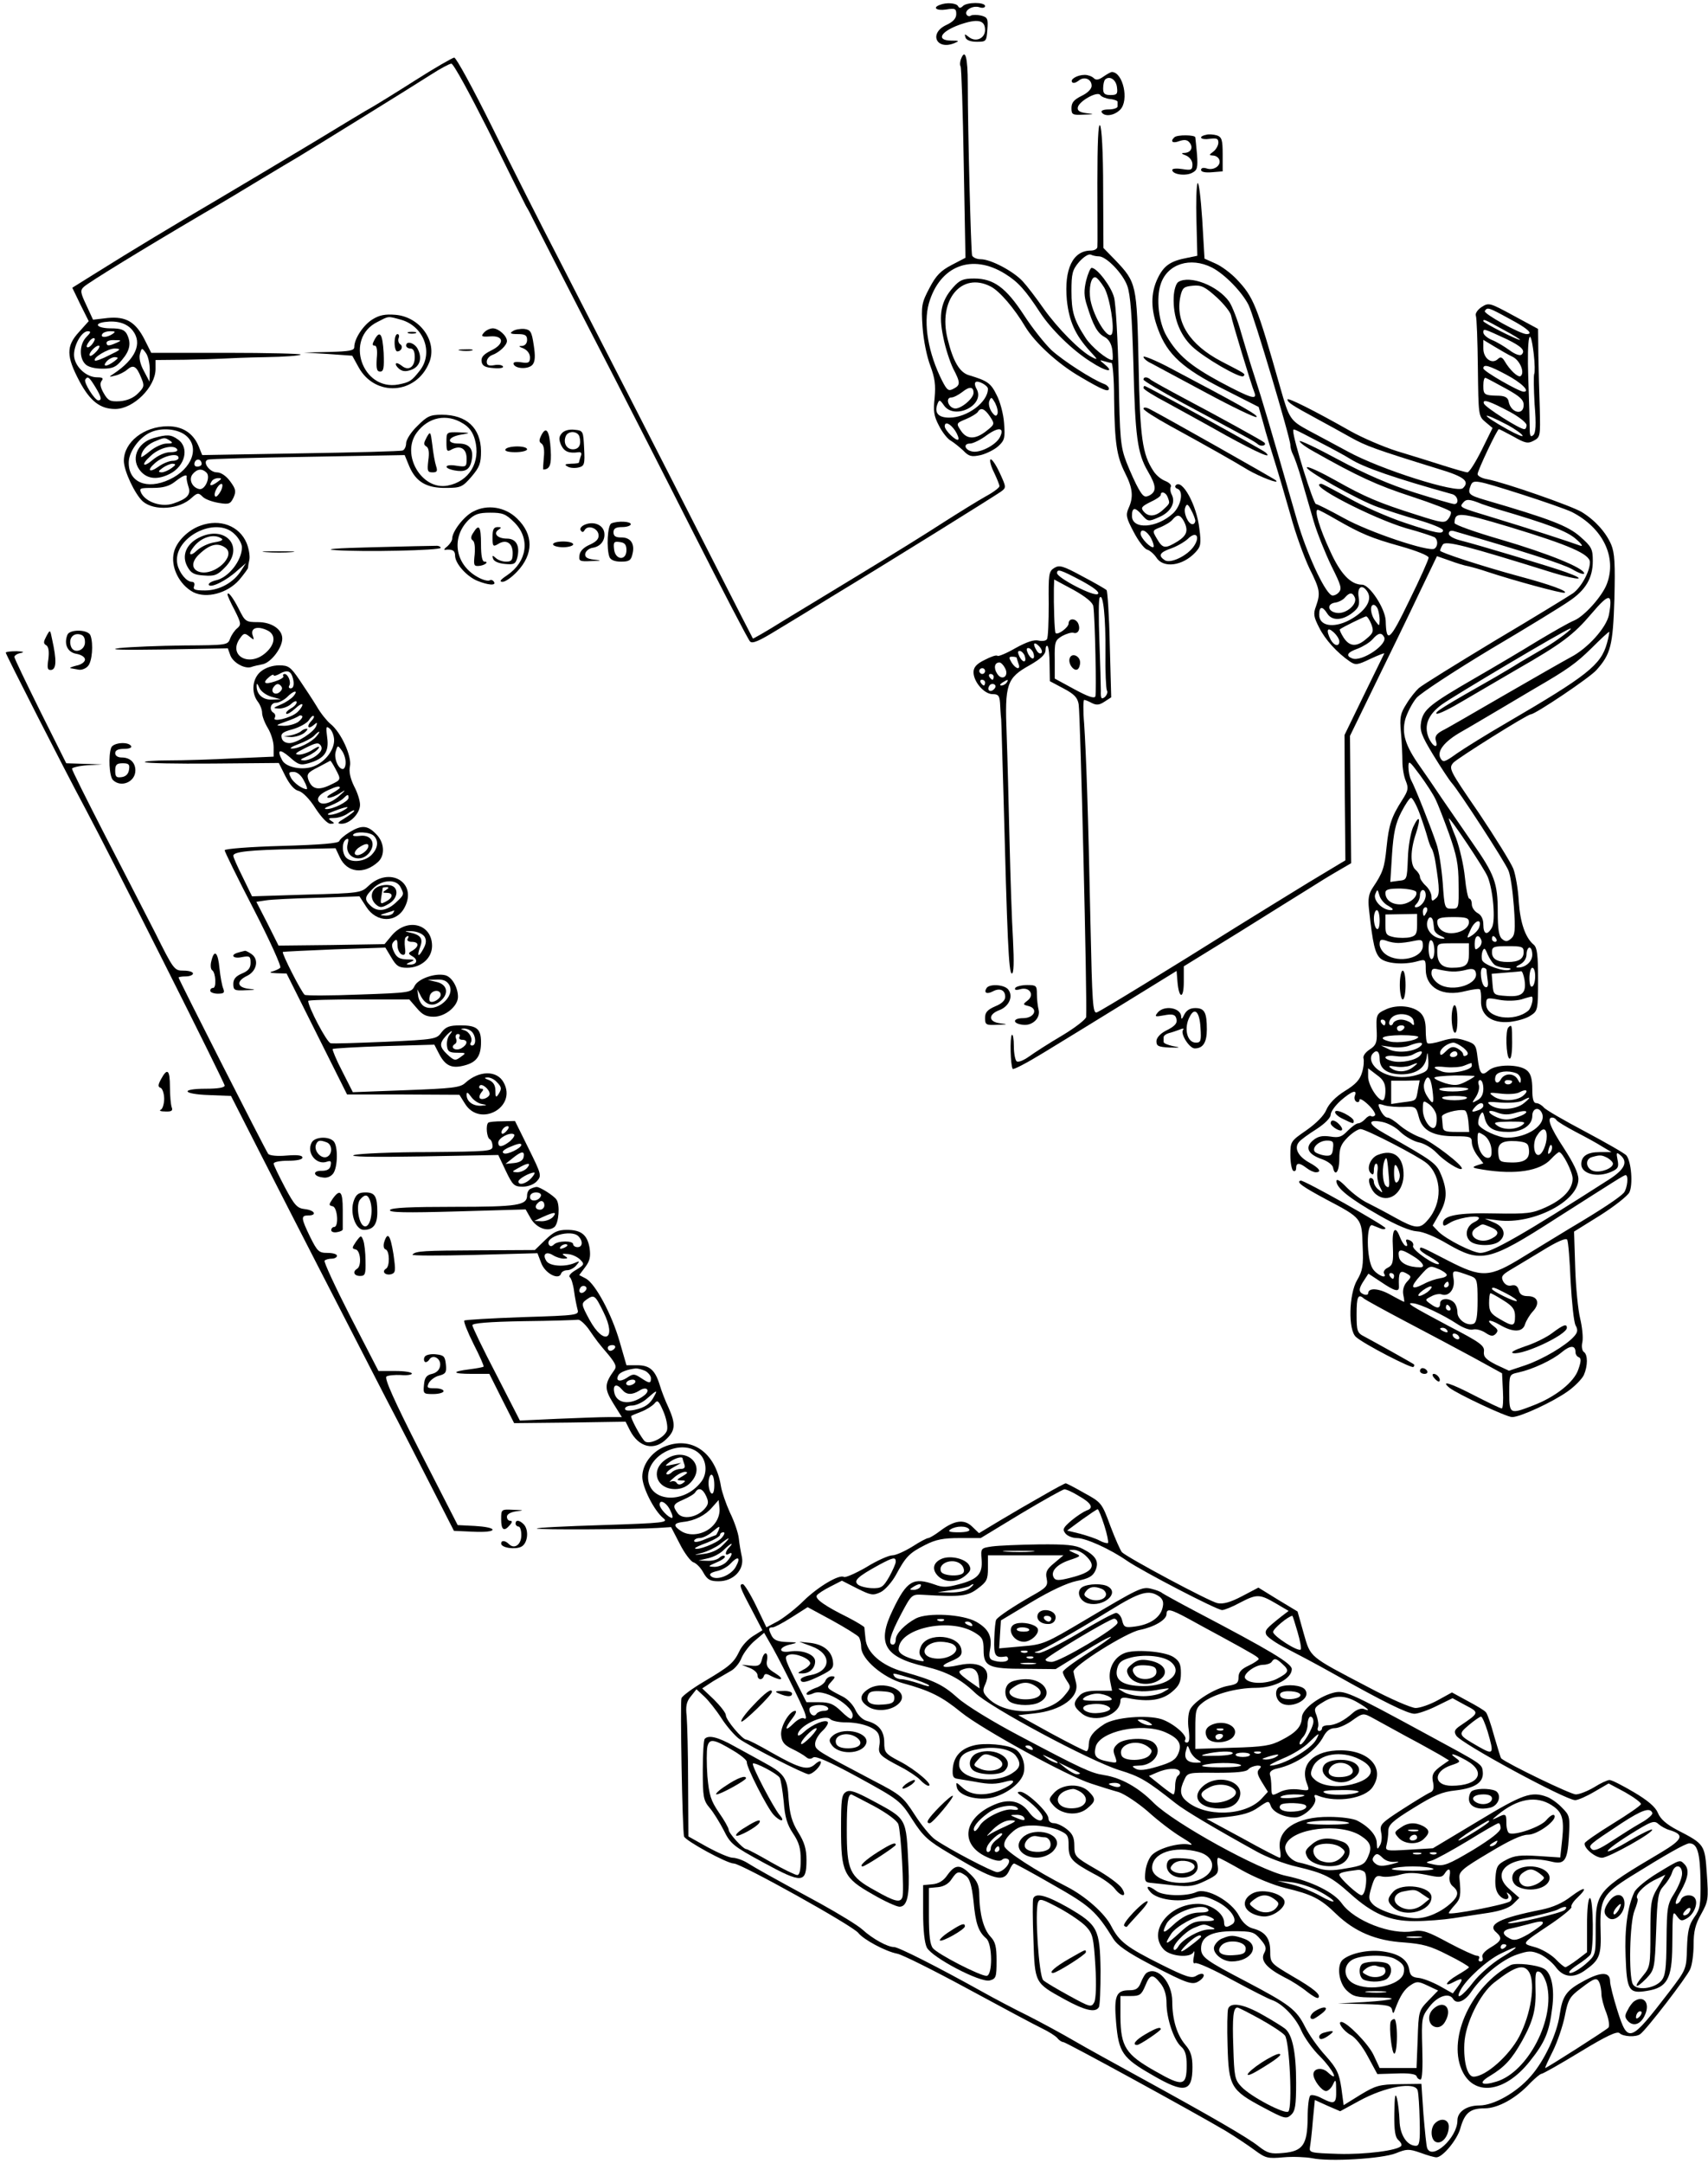 <?xml version="1.0" standalone="no"?>
<!DOCTYPE svg PUBLIC "-//W3C//DTD SVG 20010904//EN"
 "http://www.w3.org/TR/2001/REC-SVG-20010904/DTD/svg10.dtd">
<svg version="1.0" xmlns="http://www.w3.org/2000/svg"
 width="593pt" height="751pt" viewBox="0 0 593 751"
 preserveAspectRatio="xMidYMid meet">
<g transform="translate(0,751) scale(0.1,-0.1)"
fill="#000000" stroke="none">
<path d="M3263 7493 c-27 -10 -11 -21 22 -16 31 5 35 3 35 -16 0 -15 -11 -27
-35 -38 -61 -29 -34 -88 28 -63 19 8 18 9 -11 9 -53 1 -37 31 29 55 63 22 89
17 89 -18 0 -30 -33 -44 -57 -24 -14 11 -15 11 -11 -2 3 -9 17 -15 39 -15 33
0 34 1 37 42 3 38 1 43 -22 49 -14 3 -29 3 -35 0 -5 -4 -12 -2 -15 3 -9 15 21
33 44 26 11 -4 20 -2 20 4 0 14 -63 14 -77 0 -8 -8 -13 -8 -17 0 -7 11 -41 13
-63 4z"/>
<path d="M3336 7304 c-3 -9 -4 -20 -1 -24 3 -5 8 -156 11 -337 l6 -328 -48
-25 c-38 -20 -54 -36 -77 -80 -27 -51 -29 -61 -24 -135 3 -45 15 -104 27 -135
16 -43 19 -67 15 -111 -5 -46 -3 -63 15 -97 12 -24 31 -47 41 -52 10 -6 29
-21 43 -34 20 -21 29 -23 61 -16 20 5 48 19 61 31 22 20 24 29 20 80 -2 31
-14 76 -26 98 -20 41 -32 49 -95 68 -33 9 -56 48 -75 126 -34 135 48 235 150
182 31 -16 82 -76 120 -140 34 -56 114 -129 190 -173 78 -46 100 -55 100 -41
0 5 -8 13 -17 16 -42 16 -141 80 -182 117 -24 23 -67 77 -96 122 -62 95 -105
127 -173 127 -38 0 -50 -5 -73 -31 -42 -47 -51 -94 -34 -173 7 -37 23 -85 34
-108 26 -50 26 -58 1 -71 -17 -9 -22 -5 -39 28 -48 95 -66 198 -46 269 38 131
150 174 265 102 45 -28 70 -56 121 -134 38 -58 112 -131 176 -171 53 -35 86
-40 47 -8 -17 14 -18 15 -1 10 10 -3 22 -6 26 -6 4 0 9 -55 9 -122 2 -157 9
-202 38 -260 27 -53 30 -84 12 -123 -10 -23 -8 -33 18 -82 16 -31 37 -58 46
-61 9 -2 24 -15 33 -28 24 -38 91 -29 135 18 19 20 21 30 14 83 -9 81 -60 174
-82 150 -4 -4 -1 -10 6 -12 22 -8 13 -58 -15 -85 -56 -52 -143 -58 -143 -9 0
30 11 31 34 4 21 -24 23 -25 59 -9 41 17 60 50 45 79 -5 9 -6 22 -3 27 3 6 -5
14 -19 20 -14 5 -32 20 -41 34 -39 59 -47 115 -52 371 -6 279 -7 284 -81 362
l-41 42 -1 208 c0 125 -5 212 -11 218 -6 6 -9 -59 -9 -200 0 -116 1 -216 0
-222 0 -7 -10 -13 -23 -13 -62 0 -93 -64 -83 -172 8 -74 29 -121 80 -177 28
-30 29 -32 7 -21 -41 21 -119 100 -168 169 -25 36 -58 79 -72 94 -32 35 -111
77 -146 77 -14 0 -27 6 -30 13 -4 13 -15 435 -15 595 0 94 -9 126 -24 86z
m479 -684 c26 0 84 -60 99 -103 11 -31 16 -104 21 -269 6 -254 14 -312 50
-374 30 -51 31 -70 6 -84 -16 -8 -22 -5 -38 23 -10 17 -29 59 -42 92 -21 55
-23 81 -27 295 -3 129 -10 254 -16 277 -9 37 -59 103 -78 103 -4 0 -13 -20
-19 -44 -8 -34 -8 -54 3 -87 21 -68 36 -96 61 -109 15 -8 24 -24 27 -46 2 -19
2 -34 0 -34 -18 0 -74 47 -93 77 -41 63 -49 91 -49 163 0 59 3 73 26 100 16
18 33 29 41 26 8 -4 21 -6 28 -6z m19 -109 c19 -33 37 -143 26 -161 -13 -21
-62 57 -74 118 -7 41 2 84 18 79 6 -2 19 -18 30 -36z m-404 -351 c0 -46 -72
-100 -134 -100 -39 0 -53 17 -41 48 6 15 8 15 22 -5 36 -53 144 0 114 56 -6
10 -8 21 -4 24 7 8 43 -11 43 -23z m-50 -14 c0 -20 -46 -58 -66 -54 -23 4 -32
38 -11 38 8 0 25 9 38 19 25 20 39 19 39 -3z m83 -73 c-4 -10 -9 -8 -20 7 -8
12 -12 29 -8 38 6 15 8 14 20 -7 7 -14 11 -31 8 -38z m-26 -9 c17 -26 17 -27
-12 -50 -39 -31 -69 -30 -89 1 -17 25 -16 26 18 40 19 8 37 19 41 25 10 17 24
11 42 -16z m-121 -49 c9 -14 14 -28 11 -31 -7 -7 -47 32 -47 46 0 18 19 10 36
-15z m155 -24 c-14 -26 -66 -53 -93 -49 -28 4 -36 28 -10 28 10 0 37 13 58 29
42 30 63 27 45 -8z m583 -207 c8 -22 9 -21 -16 -44 -26 -24 -51 -26 -68 -5
-10 12 -6 17 24 32 20 9 36 20 36 25 0 14 18 9 24 -8z m96 -81 c0 -7 -4 -13
-10 -13 -15 0 -32 40 -25 58 5 14 9 13 20 -8 8 -14 14 -31 15 -37z m-40 -2
c17 -33 11 -50 -22 -71 -43 -26 -51 -25 -71 9 -17 29 -17 29 13 41 16 7 35 18
41 26 16 19 26 18 39 -5z m-113 -61 c7 -14 10 -26 8 -29 -8 -7 -45 31 -45 46
0 21 23 10 37 -17z m149 -25 c-22 -34 -82 -63 -102 -50 -24 16 -18 27 22 41
20 7 46 22 58 33 28 28 44 10 22 -24z"/>
<path d="M1440 7230 c-69 -44 -136 -85 -150 -93 -14 -7 -99 -59 -190 -114 -91
-55 -244 -146 -340 -203 -170 -100 -290 -172 -437 -264 l-72 -45 28 -58 29
-58 -34 -38 c-45 -49 -44 -84 2 -171 37 -69 72 -96 124 -96 63 0 140 76 140
139 l0 31 103 1 c56 1 116 3 132 4 17 1 83 4 148 5 64 1 119 5 121 9 2 3 -114
6 -257 6 l-262 0 -22 44 c-32 64 -66 83 -129 77 l-51 -6 -23 50 c-21 44 -22
52 -9 64 14 14 205 131 414 254 61 35 152 90 203 121 51 31 107 64 124 74 50
30 404 249 466 289 31 20 63 37 69 37 7 1 64 -104 128 -231 63 -128 122 -246
131 -263 10 -16 20 -37 24 -45 7 -14 111 -218 285 -555 45 -88 167 -326 270
-530 103 -203 192 -375 199 -382 8 -9 31 1 96 41 47 28 130 79 185 113 221
134 561 346 590 366 19 14 19 15 -4 65 -13 28 -27 49 -32 47 -4 -3 1 -23 12
-45 10 -21 19 -43 19 -48 0 -5 -21 -21 -47 -35 -27 -15 -93 -56 -148 -91 -55
-36 -181 -114 -280 -174 -99 -60 -225 -137 -280 -170 -54 -34 -100 -60 -101
-59 -1 1 -61 119 -134 262 -183 360 -403 789 -537 1050 -63 121 -168 329 -234
463 -66 133 -125 242 -132 242 -7 -1 -68 -36 -137 -80z m-979 -868 c34 -44 10
-99 -67 -150 -17 -11 -17 -12 6 -6 14 3 33 13 42 21 21 18 32 12 48 -28 12
-28 11 -33 -11 -55 -16 -16 -38 -25 -63 -27 -34 -2 -41 2 -56 28 -12 21 -14
34 -7 43 7 9 3 12 -16 12 -39 0 -80 40 -80 78 0 36 27 82 48 82 12 0 10 -5 -5
-20 -24 -24 -26 -72 -4 -94 9 -10 33 -16 59 -16 36 0 48 5 69 31 28 33 32 59
16 90 -8 14 -21 19 -55 19 -46 0 -63 16 -22 22 43 6 78 -4 98 -30z m-71 -12
c-20 -13 -43 -13 -35 0 3 6 16 10 28 10 18 0 19 -2 7 -10z m-70 -35 c-7 -9
-15 -13 -18 -10 -3 2 1 11 8 20 7 9 15 13 18 10 3 -2 -1 -11 -8 -20z m85 5
c-27 -12 -35 -12 -35 0 0 6 12 10 28 9 24 0 25 -1 7 -9z m-70 -30 c-10 -11
-20 -18 -23 -15 -7 6 18 35 31 35 5 0 2 -9 -8 -20z m45 -13 c-25 -13 -47 -21
-50 -19 -11 8 44 42 69 42 23 -1 21 -4 -19 -23z m140 -51 l-1 -41 -20 38 c-13
24 -17 46 -13 59 6 21 7 21 20 3 8 -10 14 -37 14 -59z m-124 29 c-26 -19 -42
-19 -26 0 7 8 20 15 29 15 13 -1 13 -3 -3 -15z m-66 -87 c22 -36 25 -48 11
-48 -12 0 -51 62 -45 72 8 13 13 10 34 -24z"/>
<path d="M3831 7244 c-17 -12 -26 -13 -34 -5 -6 6 -20 11 -31 11 -26 0 -53
-16 -43 -26 3 -4 13 -1 22 6 19 16 45 6 45 -18 0 -11 -14 -25 -35 -35 -26 -13
-35 -23 -35 -42 0 -23 3 -25 43 -23 37 1 38 2 9 5 -24 3 -32 9 -30 20 4 22 69
58 78 43 4 -6 19 -12 34 -14 14 -1 26 -6 26 -9 0 -4 0 -11 0 -17 0 -5 -14 -10
-31 -10 -17 0 -28 -4 -24 -10 10 -16 43 -12 64 9 32 32 10 131 -29 131 -3 0
-16 -7 -29 -16z m47 -37 c3 -23 0 -27 -22 -27 -21 0 -26 5 -26 23 0 13 3 27 7
31 15 14 38 0 41 -27z"/>
<path d="M4188 7042 c-30 -6 -20 -19 12 -14 24 3 30 1 30 -13 0 -10 -8 -24
-17 -31 -16 -12 -16 -13 -2 -14 9 0 19 -6 22 -14 8 -20 -18 -39 -43 -31 -12 4
-20 2 -20 -5 0 -7 14 -10 38 -8 l37 3 0 59 c0 50 -3 60 -20 66 -11 3 -28 5
-37 2z"/>
<path d="M4077 7033 c-15 -14 -6 -22 17 -13 18 6 28 5 36 -5 14 -17 5 -35 -18
-36 -12 0 -11 -3 6 -9 13 -6 22 -18 22 -31 0 -19 -4 -21 -35 -16 -19 3 -35 2
-35 -3 0 -16 47 -22 69 -10 18 9 20 18 17 63 -3 29 -5 55 -6 60 0 9 -64 10
-73 0z"/>
<path d="M4158 6874 c-4 -6 -6 -65 -4 -132 l3 -120 -34 -7 c-59 -11 -82 -27
-103 -70 -26 -53 -25 -110 1 -179 32 -87 86 -136 227 -207 l122 -62 16 -56 c8
-31 26 -90 39 -131 13 -41 38 -127 56 -190 17 -63 47 -145 65 -183 37 -74 39
-86 23 -132 -10 -26 -8 -37 11 -74 21 -42 62 -87 107 -118 20 -13 26 -12 72
10 28 13 49 21 47 18 -2 -3 -33 -68 -71 -145 l-67 -138 1 -218 2 -217 -128
-77 c-70 -43 -184 -113 -253 -156 -218 -137 -466 -289 -482 -295 -14 -5 -16
32 -22 307 -8 392 -15 590 -22 696 -4 45 -3 82 0 82 4 0 16 -5 27 -11 16 -8
26 -7 44 5 l23 15 -5 183 c-2 101 -8 186 -11 189 -4 4 -42 26 -84 48 -68 37
-80 40 -98 29 -19 -12 -20 -22 -19 -125 0 -61 -2 -116 -6 -122 -3 -6 -17 -8
-29 -5 -16 4 -42 -5 -80 -26 -31 -18 -60 -30 -63 -27 -3 4 -23 -3 -44 -14 -29
-14 -39 -26 -39 -43 0 -33 37 -76 66 -76 20 0 24 -5 26 -30 1 -16 2 -42 4 -57
1 -16 4 -134 8 -263 13 -495 18 -620 29 -620 7 0 8 39 4 118 -4 64 -9 218 -12
342 -3 124 -7 290 -10 370 -7 176 0 196 81 241 38 22 54 37 54 52 0 11 3 17 7
14 4 -4 7 -33 7 -65 l1 -57 47 -25 c38 -20 49 -32 53 -55 6 -35 30 -1030 26
-1086 -1 -8 -38 -37 -83 -64 -46 -27 -97 -60 -115 -73 -18 -13 -37 -21 -43
-17 -5 3 -10 27 -10 52 0 26 -3 43 -7 40 -7 -8 -5 -106 3 -118 2 -4 50 21 107
56 56 34 183 112 282 173 l180 111 3 -37 c5 -61 22 -62 22 -1 l0 54 193 119
c105 66 215 134 242 151 28 18 72 45 98 60 l48 28 -2 221 -2 221 90 185 c50
102 118 242 151 312 l61 127 43 -15 c24 -9 53 -18 66 -20 13 -3 42 -11 65 -19
97 -32 260 -76 269 -73 14 5 -52 29 -157 57 -136 37 -275 83 -275 89 0 4 4 13
9 21 10 15 76 -2 384 -98 89 -27 122 -26 45 2 -52 19 -306 95 -365 110 -25 6
-43 16 -43 24 0 9 7 12 18 9 251 -73 375 -113 410 -132 23 -14 42 -20 42 -15
0 19 -127 70 -287 117 -90 26 -163 52 -163 58 1 40 15 39 189 -13 211 -64 281
-95 281 -123 0 -32 -30 -87 -59 -108 -15 -10 -137 -85 -272 -165 -134 -81
-252 -154 -263 -164 -10 -9 -30 -33 -43 -55 -21 -33 -24 -46 -19 -100 3 -33 5
-79 5 -100 0 -22 5 -52 12 -68 10 -25 8 -33 -13 -66 -37 -58 -46 -85 -54 -163
-7 -72 -13 -89 -48 -141 -14 -21 -17 -39 -13 -75 13 -121 21 -153 39 -170 21
-19 83 -24 131 -10 26 7 27 6 27 -28 0 -65 59 -97 138 -76 25 6 47 9 50 6 3
-3 5 -20 4 -39 -2 -51 37 -80 100 -74 26 3 58 12 72 22 25 16 26 20 26 125 0
84 -3 111 -15 121 -29 24 -47 76 -52 150 -2 41 -11 93 -19 114 -9 22 -63 109
-120 194 -103 150 -105 154 -88 174 15 16 257 168 269 168 15 0 206 128 228
154 49 55 57 84 62 247 3 121 1 159 -11 188 -18 42 -55 84 -102 113 -34 21
-269 103 -328 114 -18 3 -34 11 -34 18 0 12 68 156 74 156 2 0 25 -12 51 -26
40 -23 50 -25 70 -14 23 12 23 17 21 109 -2 53 -4 137 -5 188 l-1 91 -85 46
c-83 45 -86 46 -111 30 -14 -9 -23 -23 -20 -30 3 -7 6 -88 7 -181 2 -165 2
-168 26 -188 l25 -21 -38 -77 c-21 -42 -43 -77 -49 -77 -6 0 -44 11 -85 24
-41 13 -114 36 -161 50 -47 15 -119 46 -160 69 -127 72 -219 118 -219 110 0
-10 17 -21 102 -67 35 -19 88 -48 118 -65 52 -29 84 -41 304 -109 90 -27 110
-43 85 -67 -20 -19 -286 65 -399 127 -47 25 -109 59 -138 74 -62 34 -66 39
-97 148 -82 289 -93 315 -152 377 -19 20 -52 45 -73 54 l-38 17 -8 136 c-5 76
-12 132 -16 126z m50 -293 c44 -23 103 -83 127 -130 18 -36 145 -462 145 -486
0 -9 4 -23 9 -33 5 -9 19 -48 30 -87 11 -38 30 -104 42 -145 12 -41 40 -110
61 -154 35 -70 38 -80 25 -94 -8 -8 -20 -12 -25 -8 -26 16 -85 145 -118 257
-97 337 -120 415 -149 504 -13 39 -33 106 -46 150 -12 44 -31 92 -41 107 -39
56 -137 94 -177 69 -8 -5 -15 -28 -16 -52 -3 -67 20 -130 63 -171 40 -39 170
-114 179 -104 8 8 9 7 -76 51 -111 58 -161 137 -143 225 7 31 12 35 43 38 30
3 43 -4 83 -40 26 -24 48 -52 50 -63 4 -22 70 -240 81 -267 11 -28 -10 -22
-119 36 -103 56 -146 92 -185 158 -28 47 -38 132 -21 182 23 70 103 95 178 57z
m1033 -178 c64 -34 84 -53 59 -53 -22 0 -150 71 -145 80 9 14 11 14 86 -27z
m-21 -38 c36 -19 61 -35 57 -35 -11 0 -127 59 -127 65 0 8 3 7 70 -30z m12
-33 c51 -25 65 -39 51 -53 -5 -5 -22 0 -42 15 -18 13 -46 30 -62 36 -16 7 -29
18 -29 26 0 14 0 14 82 -24z m93 -51 c4 -33 4 -64 2 -68 -3 -5 -2 -53 1 -107
6 -71 4 -100 -5 -107 -9 -8 -12 -2 -12 23 0 18 -2 97 -5 176 -5 144 6 192 19
83z m-73 -10 c26 -13 43 -56 27 -67 -9 -5 -37 21 -55 52 -9 15 -15 16 -24 7
-21 -19 -50 3 -50 37 l0 30 38 -23 c20 -12 49 -29 64 -36z m-22 -62 c53 -28
84 -59 60 -59 -16 0 -140 71 -140 81 0 16 20 10 80 -22z m-2 -48 c49 -27 62
-39 62 -57 0 -38 -44 -28 -52 11 -2 14 -12 20 -33 21 -52 1 -55 3 -55 35 0 17
3 29 8 27 4 -1 35 -18 70 -37z m16 -82 c31 -17 56 -37 56 -45 0 -8 -3 -14 -8
-14 -16 0 -136 76 -140 89 -6 17 19 9 92 -30z m-7 -46 c23 -13 45 -28 49 -35
4 -7 -19 3 -52 21 -98 55 -96 66 3 14z m-658 -57 c41 -21 91 -48 110 -60 46
-29 156 -67 354 -122 19 -6 24 -34 6 -34 -7 0 -68 18 -138 40 -85 27 -171 64
-264 114 -76 41 -137 70 -135 64 2 -6 24 -22 48 -35 154 -87 221 -118 341
-157 73 -24 135 -48 136 -53 2 -5 -2 -16 -9 -25 -12 -15 -21 -14 -108 14 -133
42 -182 63 -283 120 -48 27 -93 48 -99 46 -16 -6 182 -117 247 -139 28 -10 89
-30 138 -44 48 -14 87 -30 87 -36 0 -15 -23 -11 -133 26 -57 19 -144 57 -193
85 -49 27 -92 50 -96 50 -56 1 176 -119 294 -154 49 -13 92 -28 98 -31 13 -8
13 -32 0 -40 -19 -12 -226 57 -314 106 -49 27 -93 49 -97 49 -9 0 -79 224 -79
253 0 10 -5 12 89 -37z m703 -182 c78 -25 158 -53 176 -62 107 -55 156 -156
121 -249 -16 -43 -78 -112 -113 -127 -18 -7 -75 -40 -127 -71 -52 -32 -148
-89 -214 -127 -161 -93 -183 -111 -191 -154 -5 -30 0 -46 42 -115 27 -44 56
-88 64 -97 24 -26 185 -274 197 -304 7 -15 15 -71 19 -125 6 -84 4 -100 -10
-112 -13 -11 -19 -11 -31 -1 -11 9 -15 34 -15 95 0 99 -11 129 -88 239 -31 45
-78 113 -104 151 -26 39 -61 90 -78 114 -51 72 -64 114 -51 164 7 23 24 56 39
74 15 17 131 93 257 169 127 75 249 150 273 167 57 38 82 80 82 139 0 42 -4
50 -44 85 -42 37 -103 61 -333 128 -54 16 -58 21 -47 49 9 22 15 21 176 -30z
m-137 -34 c11 -4 36 -12 55 -18 177 -52 240 -76 271 -103 22 -19 27 -28 14
-23 -35 13 -186 62 -295 95 -125 38 -124 37 -110 54 11 13 21 13 65 -5z m-507
-53 c87 -50 122 -65 226 -94 53 -15 96 -32 96 -39 0 -7 -30 -74 -67 -149 -68
-141 -80 -151 -82 -70 -2 43 -56 125 -82 125 -39 0 -75 37 -111 117 -36 77
-56 143 -43 143 4 0 32 -15 63 -33z m-884 -213 c46 -25 64 -40 58 -46 -12 -12
-142 56 -142 72 0 16 12 12 84 -26z m42 -89 c6 -42 11 -301 7 -313 -4 -8 -25
-1 -73 25 l-68 37 0 66 c-1 62 1 67 26 82 15 8 32 13 39 11 15 -5 25 11 17 31
-8 20 -34 21 -34 1 0 -13 -37 -41 -45 -33 -4 3 -7 101 -6 155 l1 31 67 -36
c43 -24 67 -44 69 -57z m953 48 c16 -29 -11 -68 -66 -97 -55 -28 -103 -19
-103 20 0 29 11 31 28 4 16 -26 52 -25 87 2 23 18 26 27 22 55 -6 37 14 47 32
16z m-45 -18 c9 -23 -30 -57 -62 -53 -33 4 -37 32 -5 36 12 2 27 10 33 18 16
18 26 18 34 -1z m882 -60 c-9 -44 -73 -116 -133 -147 -26 -14 -131 -74 -233
-133 -102 -59 -198 -115 -213 -122 -20 -11 -26 -20 -22 -34 10 -31 -11 -22
-25 10 -17 42 -2 80 46 115 43 31 420 255 444 263 21 8 -47 -44 -90 -68 -19
-11 -56 -33 -82 -48 -25 -16 -66 -40 -90 -54 -178 -101 -210 -121 -200 -125 7
-2 49 19 94 46 46 27 128 75 183 107 159 91 198 121 261 195 62 73 74 72 60
-5z m-1748 -131 c-1 -66 2 -125 5 -131 4 -6 0 -16 -7 -23 -12 -9 -15 -6 -14
22 0 18 -2 96 -5 173 -3 77 -3 144 1 150 12 18 21 -68 20 -191z m946 150 c3
-9 6 -25 6 -37 -1 -22 -1 -22 -15 -3 -17 22 -20 56 -6 56 5 0 12 -7 15 -16z
m-23 -51 c9 -24 7 -31 -16 -50 -34 -30 -59 -29 -80 3 -9 14 -15 27 -13 29 8 7
84 44 91 45 4 0 12 -12 18 -27z m-111 -60 c0 -19 -18 -16 -30 6 -17 33 -12 46
10 26 11 -10 20 -24 20 -32z m929 -7 c-21 -75 -68 -112 -349 -276 -69 -40
-146 -88 -172 -106 -43 -31 -48 -32 -57 -16 -13 24 14 58 72 91 25 14 87 51
138 81 51 30 104 62 118 70 114 66 143 87 196 139 33 33 61 59 62 57 1 -1 -2
-19 -8 -40z m-774 23 c16 -25 -77 -88 -110 -75 -24 9 -18 21 19 34 18 7 41 21
51 32 20 23 31 25 40 9z m-1189 -56 c-4 -4 -11 -1 -16 7 -16 25 -11 35 7 17 9
-9 13 -20 9 -24z m-29 2 c9 -25 -4 -29 -17 -6 -7 15 -7 21 0 21 6 0 13 -7 17
-15z m-30 -10 c9 -25 -4 -29 -17 -6 -7 15 -7 21 0 21 6 0 13 -7 17 -15z m-27
-9 c0 -2 3 -11 6 -20 9 -23 -9 -20 -24 4 -10 17 -10 20 3 20 8 0 15 -2 15 -4z
m-41 -35 c16 -28 -10 -47 -27 -20 -13 20 -9 39 8 39 5 0 14 -9 19 -19z m-69
-11 c0 -5 -4 -10 -10 -10 -5 0 -10 5 -10 10 0 6 5 10 10 10 6 0 10 -4 10 -10z
m30 -20 c0 -5 -2 -10 -4 -10 -3 0 -8 5 -11 10 -3 6 -1 10 4 10 6 0 11 -4 11
-10z m-30 -20 c0 -5 -2 -10 -4 -10 -3 0 -8 5 -11 10 -3 6 -1 10 4 10 6 0 11
-4 11 -10z m75 0 c-3 -5 -12 -10 -18 -10 -7 0 -6 4 3 10 19 12 23 12 15 0z
m-44 -23 c-13 -13 -26 -3 -16 12 3 6 11 8 17 5 6 -4 6 -10 -1 -17z m1533 -382
c8 -16 29 -70 47 -120 26 -74 33 -105 33 -175 1 -84 1 -85 -24 -85 -24 0 -25
2 -31 90 -4 50 -13 111 -22 136 -18 54 -74 196 -88 221 -5 10 -9 30 -9 45 0
24 3 22 40 -28 22 -30 46 -67 54 -84z m-55 -50 c11 -30 23 -67 27 -82 4 -15
10 -32 14 -38 4 -5 11 -28 14 -50 15 -95 15 -114 0 -125 -11 -10 -14 -9 -14 7
0 11 -9 28 -20 38 -11 10 -20 24 -20 30 0 7 -7 18 -15 25 -19 16 -19 67 1 126
18 55 12 69 -10 22 -8 -18 -17 -67 -18 -108 -3 -75 -3 -75 -32 -78 l-29 -4 6
96 c5 74 12 107 32 146 14 27 29 50 34 50 5 0 19 -25 30 -55z m236 -219 c19
-46 28 -152 15 -176 -16 -29 -30 -25 -30 10 0 19 -7 33 -20 40 -11 6 -20 20
-20 30 0 11 -4 20 -9 20 -4 0 -11 33 -15 74 -4 41 -18 102 -31 137 -14 34 -25
65 -25 67 0 11 124 -174 135 -202z m-248 -53 c6 -18 -27 -43 -56 -43 -30 0
-51 16 -51 40 0 12 12 15 52 15 28 -1 53 -6 55 -12z m-97 -48 c17 -10 20 -14
9 -15 -30 0 -63 35 -54 56 7 18 8 17 14 -4 3 -13 17 -30 31 -37z m130 37 c0
-20 -18 -42 -34 -42 -6 0 -5 5 2 12 7 7 12 20 12 30 0 10 5 18 10 18 6 0 10
-8 10 -18z m4 -57 c-4 -8 -8 -15 -10 -15 -2 0 -4 7 -4 15 0 8 4 15 10 15 5 0
7 -7 4 -15z m-164 -31 c0 -21 -4 -33 -10 -29 -5 3 -10 19 -10 36 0 16 5 29 10
29 6 0 10 -16 10 -36z m130 -15 c0 -31 -4 -38 -24 -43 -13 -3 -38 -3 -55 0
-28 6 -31 10 -31 43 l0 36 55 1 55 1 0 -38z m56 10 c1 -5 2 -16 3 -24 0 -9 11
-20 24 -25 12 -5 16 -9 9 -9 -36 -2 -67 34 -55 64 5 16 17 12 19 -6z m124 -1
c0 -20 -29 -38 -62 -38 -28 0 -48 17 -48 40 0 12 11 16 55 16 46 0 55 -3 55
-18z m35 -19 c-3 -8 -14 -20 -25 -27 -19 -12 -19 -11 -3 23 16 33 40 36 28 4z
m8 -43 c3 -8 -1 -20 -9 -26 -12 -10 -14 -8 -14 14 0 28 14 35 23 12z m52 4 c3
-5 1 -10 -4 -10 -6 0 -11 5 -11 10 0 6 2 10 4 10 3 0 8 -4 11 -10z m-340 -14
c11 0 35 3 53 7 29 6 32 4 32 -17 0 -42 -83 -62 -128 -30 -12 8 -22 24 -22 35
0 17 4 19 23 13 12 -5 31 -8 42 -8z m125 -27 c0 -16 -4 -29 -10 -29 -5 0 -10
16 -10 36 0 21 4 33 10 29 6 -3 10 -19 10 -36z m120 -10 c0 -40 -11 -49 -59
-49 -35 0 -51 17 -51 55 0 30 0 30 55 30 l55 0 0 -36z m190 5 c0 -23 -17 -34
-55 -34 -38 0 -55 11 -55 34 0 19 6 21 55 21 50 0 55 -2 55 -21z m-99 -45 c8
-5 25 -9 39 -10 14 0 19 -3 11 -6 -19 -8 -89 17 -95 33 -3 8 -2 22 1 31 6 14
9 12 18 -11 7 -15 18 -32 26 -37z m129 36 c0 -24 -25 -46 -52 -44 -7 0 -3 5
10 11 13 7 22 20 22 35 0 12 5 23 10 23 6 0 10 -11 10 -25z m-278 -58 c13 -1
35 2 49 6 19 5 29 3 32 -7 16 -42 -80 -74 -128 -42 -14 9 -25 25 -25 36 0 17
5 19 25 14 14 -3 35 -7 47 -7z m119 6 c0 -5 2 -21 4 -36 3 -19 0 -27 -8 -24
-15 5 -22 67 -8 67 6 0 11 -3 12 -7z m169 -22 c0 -17 -4 -33 -10 -36 -6 -4
-10 8 -10 29 0 20 5 36 10 36 6 0 10 -13 10 -29z m-37 -13 c7 -46 -8 -60 -62
-56 -45 3 -46 4 -49 40 l-3 37 48 4 c26 2 51 4 54 5 4 1 9 -13 12 -30z m-11
-68 c18 6 34 10 35 10 10 0 0 -40 -11 -49 -49 -41 -146 -26 -146 22 0 23 2 24
44 16 26 -5 58 -4 78 1z"/>
<path d="M3714 5225 c-7 -18 14 -47 27 -39 5 3 9 13 9 24 0 23 -29 35 -36 15z"/>
<path d="M1293 6401 c-32 -20 -63 -67 -63 -96 0 -12 -16 -15 -87 -17 l-88 -2
84 -5 84 -6 22 -40 c57 -104 200 -95 245 16 30 72 -31 159 -117 166 -36 3 -56
-1 -80 -16z m99 -1 c79 -22 114 -114 66 -176 -29 -37 -35 -41 -75 -49 -126
-23 -188 160 -73 217 41 21 35 21 82 8z"/>
<path d="M1418 6353 c6 -2 18 -2 25 0 6 3 1 5 -13 5 -14 0 -19 -2 -12 -5z"/>
<path d="M1300 6330 c-8 -15 -8 -20 1 -20 7 0 10 -16 7 -45 -2 -35 0 -45 12
-45 12 0 14 12 12 65 -4 67 -13 80 -32 45z"/>
<path d="M1370 6320 c0 -16 4 -30 9 -30 15 0 22 18 10 25 -5 4 -8 13 -5 21 3
8 1 14 -4 14 -6 0 -10 -13 -10 -30z"/>
<path d="M1410 6310 c0 -5 7 -10 15 -10 10 0 15 -10 15 -30 0 -35 -22 -49 -45
-30 -9 7 -18 11 -20 8 -3 -3 2 -11 10 -18 12 -10 24 -11 43 -4 30 11 39 41 22
73 -11 21 -40 29 -40 11z"/>
<path d="M1680 6355 c-11 -13 -8 -15 21 -13 49 4 52 -26 4 -49 -26 -13 -35
-23 -33 -38 2 -15 12 -21 42 -23 22 -2 36 1 32 6 -3 5 -17 7 -31 4 -18 -3 -25
0 -25 12 0 9 8 19 18 23 25 9 52 34 52 49 0 18 -29 44 -49 44 -10 0 -24 -7
-31 -15z"/>
<path d="M1780 6360 c-12 -7 -7 -10 18 -10 25 0 32 -4 32 -20 0 -12 -7 -20
-17 -21 -14 0 -13 -2 5 -9 13 -6 22 -18 22 -31 0 -18 -5 -21 -30 -17 -19 3
-29 1 -27 -6 6 -17 52 -19 66 -2 9 11 10 30 4 68 -7 47 -11 53 -33 56 -14 1
-32 -2 -40 -8z"/>
<path d="M1598 6293 c12 -2 30 -2 40 0 9 3 -1 5 -23 4 -22 0 -30 -2 -17 -4z"/>
<path d="M3970 6271 c0 -5 12 -16 28 -23 15 -8 100 -54 190 -102 89 -48 168
-86 174 -84 11 4 -49 38 -299 170 -51 27 -93 44 -93 39z"/>
<path d="M3970 6192 c0 -4 62 -41 138 -82 235 -126 247 -132 260 -143 11 -9
32 -3 21 7 -8 7 -166 94 -274 151 -60 32 -114 62 -119 66 -12 11 -26 12 -26 1z"/>
<path d="M3970 6163 c0 -5 37 -28 83 -52 45 -25 137 -75 204 -113 111 -61 164
-84 137 -59 -9 9 -413 231 -420 231 -2 0 -4 -3 -4 -7z"/>
<path d="M3970 6091 c0 -5 42 -32 93 -60 144 -79 218 -121 269 -152 41 -24
113 -52 98 -37 -6 6 -385 220 -437 247 -13 7 -23 8 -23 2z"/>
<path d="M1449 6031 c-22 -21 -39 -48 -39 -60 0 -12 -6 -23 -12 -25 -7 -3
-167 -7 -354 -10 l-342 -6 -12 30 c-19 46 -56 70 -107 70 -83 0 -153 -55 -153
-120 0 -35 39 -117 66 -141 40 -34 127 -28 170 13 19 17 23 18 37 4 8 -9 33
-18 56 -22 36 -6 41 -4 52 19 9 21 8 29 -12 56 -14 19 -32 31 -46 31 -26 0
-52 38 -31 44 7 3 164 7 348 10 l335 6 16 -39 c23 -54 60 -76 128 -75 50 0 57
3 88 39 28 33 33 46 33 89 -1 80 -50 126 -136 126 -41 0 -51 -5 -85 -39z m158
9 c22 -13 35 -31 42 -57 21 -77 -20 -145 -95 -159 -90 -17 -163 108 -107 184
40 54 104 67 160 32z m-963 -41 c51 -40 24 -117 -56 -154 -79 -37 -143 -9
-141 61 1 38 39 88 78 104 37 16 91 11 119 -11z m56 -100 c0 -5 -7 -9 -15 -9
-9 0 -12 6 -9 15 6 15 24 11 24 -6z m17 -30 c15 -15 -5 -61 -25 -57 -25 5 -38
34 -23 52 16 19 33 20 48 5z m-69 -16 c-1 -5 2 -19 6 -32 10 -28 -4 -43 -52
-59 -40 -14 -94 4 -111 35 -9 18 -6 19 40 19 35 0 57 6 77 22 28 22 43 27 40
15z m106 -17 c-21 -15 -30 -14 -19 3 3 6 14 11 23 11 13 0 13 -2 -4 -14z m13
-30 c-7 -13 -15 -22 -19 -20 -10 6 9 44 21 44 5 0 4 -11 -2 -24z"/>
<path d="M1481 5991 c-10 -19 -11 -25 -1 -31 9 -5 11 -22 7 -49 -4 -36 -3 -41
15 -41 15 0 18 4 12 22 -4 12 -10 45 -13 73 -6 48 -7 49 -20 26z"/>
<path d="M1550 5975 c0 -32 2 -35 19 -25 30 15 51 2 51 -32 0 -29 -1 -30 -35
-25 -41 7 -48 -8 -8 -16 36 -7 52 1 59 28 11 43 -4 65 -43 65 -45 0 -40 23 8
31 34 6 34 6 -8 8 -43 1 -43 1 -43 -34z"/>
<path d="M533 5989 c-59 -17 -81 -76 -43 -117 24 -26 59 -28 100 -7 53 27 68
91 28 119 -25 18 -38 18 -85 5z m57 -9 c12 -8 9 -10 -12 -10 -14 0 -40 -12
-57 -26 -17 -14 -31 -23 -31 -21 0 20 18 41 44 53 38 16 37 16 56 4z m25 -30
c4 -6 -6 -10 -24 -10 -17 0 -42 -11 -60 -26 -35 -30 -43 -18 -8 13 30 29 81
41 92 23z m5 -30 c0 -5 -9 -10 -21 -10 -11 0 -34 -9 -50 -21 -31 -22 -40 -12
-11 13 29 26 82 38 82 18z m-24 -35 c-11 -8 -27 -15 -35 -15 -13 1 -12 4 3 15
11 8 27 15 35 15 13 -1 12 -4 -3 -15z"/>
<path d="M1880 6000 c-9 -18 -9 -24 0 -30 8 -5 11 -23 8 -49 -2 -22 -3 -41 -2
-41 23 0 29 16 26 68 -4 66 -15 84 -32 52z"/>
<path d="M1950 6005 c-10 -12 -10 -21 -2 -40 11 -23 27 -30 61 -25 9 1 12 -4
7 -15 -3 -9 -6 -19 -6 -21 0 -2 -12 -4 -27 -4 -22 -1 -25 -3 -12 -10 8 -5 25
-6 38 -3 20 5 22 11 19 67 -3 60 -3 61 -34 64 -19 2 -36 -3 -44 -13z m62 -12
c7 -27 -2 -43 -23 -43 -22 0 -34 22 -25 45 8 21 43 19 48 -2z"/>
<path d="M1755 5950 c-4 -6 10 -10 34 -10 23 0 41 5 41 10 0 6 -15 10 -34 10
-19 0 -38 -4 -41 -10z"/>
<path d="M1643 5734 c-32 -16 -73 -69 -73 -94 0 -7 -8 -19 -17 -27 -10 -7 -13
-13 -8 -12 25 3 35 -2 35 -20 0 -27 39 -71 76 -87 39 -16 68 -18 59 -4 -4 6
-10 8 -15 5 -5 -3 -22 1 -37 9 -82 42 -99 137 -37 200 22 21 36 26 76 26 43 0
54 -4 84 -34 56 -56 44 -136 -25 -183 -24 -16 -29 -23 -16 -23 10 0 32 16 50
35 58 61 58 129 0 185 -41 40 -103 50 -152 24z"/>
<path d="M696 5685 c-43 -15 -83 -55 -92 -92 -13 -50 18 -113 67 -139 46 -23
118 -4 159 42 16 19 30 38 31 42 0 4 2 17 5 30 2 12 -2 38 -10 57 -25 59 -92
85 -160 60z m119 -30 c14 -13 25 -34 25 -45 0 -46 -47 -106 -91 -115 -16 -4
-27 -11 -24 -16 8 -11 61 15 99 50 l30 26 -16 -25 c-26 -42 -76 -70 -126 -70
-35 0 -43 3 -38 15 3 9 0 15 -8 15 -18 0 -43 30 -50 60 -20 91 133 172 199
105z"/>
<path d="M690 5643 c-45 -23 -60 -64 -39 -101 12 -22 23 -28 57 -30 36 -3 47
1 72 27 72 71 3 151 -90 104z m78 -2 c9 -5 2 -10 -24 -14 -20 -3 -47 -16 -60
-28 -25 -24 -33 -14 -11 13 26 33 69 46 95 29z m15 -33 c37 -28 -36 -97 -89
-84 -30 8 -31 36 -1 63 36 34 64 40 90 21z"/>
<path d="M2032 5689 c-13 -5 -20 -14 -16 -20 5 -8 9 -8 14 1 11 18 45 7 48
-16 2 -14 -6 -24 -30 -35 -21 -9 -34 -22 -36 -36 -3 -21 0 -23 40 -21 38 1 39
2 10 5 -25 3 -32 9 -30 21 2 9 13 18 25 20 28 4 45 26 41 53 -4 26 -35 40 -66
28z"/>
<path d="M2123 5693 c-14 -5 -18 -88 -7 -117 4 -10 18 -16 40 -16 28 0 35 4
40 27 9 35 -7 58 -40 57 -19 0 -26 5 -26 18 0 13 8 18 30 18 17 0 30 5 30 10
0 10 -45 12 -67 3z m52 -93 c0 -38 -39 -35 -43 3 -3 25 0 28 20 25 17 -2 23
-9 23 -28z"/>
<path d="M1643 5660 c-9 -13 -9 -21 -2 -26 7 -4 9 -24 7 -49 -4 -36 -3 -41 13
-40 21 1 39 15 21 15 -8 0 -12 21 -12 60 0 63 -7 73 -27 40z"/>
<path d="M1710 5645 c0 -32 2 -34 19 -24 28 18 51 4 51 -31 0 -25 -4 -30 -23
-30 -13 0 -29 6 -36 13 -11 10 -13 9 -9 -3 3 -9 19 -16 41 -18 32 -3 37 0 43
22 10 41 -4 66 -36 66 -33 0 -49 18 -29 31 11 7 10 9 -3 9 -14 0 -18 -8 -18
-35z"/>
<path d="M1920 5620 c0 -5 16 -10 35 -10 19 0 35 5 35 10 0 6 -16 10 -35 10
-19 0 -35 -4 -35 -10z"/>
<path d="M1295 5610 c-128 -3 -175 -7 -130 -10 96 -7 365 -1 365 8 0 4 -8 8
-17 7 -10 0 -108 -2 -218 -5z"/>
<path d="M923 5593 c26 -2 67 -2 90 0 23 2 2 3 -48 3 -49 0 -68 -1 -42 -3z"/>
<path d="M790 5445 c0 -3 11 -28 25 -54 22 -44 23 -50 9 -62 -9 -7 -20 -23
-25 -36 -8 -23 -12 -23 -161 -24 -84 -1 -184 -5 -223 -9 -45 -6 10 -7 153 -5
l223 4 9 -25 c10 -25 49 -47 72 -40 7 3 26 7 41 10 29 7 67 57 67 89 0 32 -37
57 -84 57 -43 0 -45 2 -67 46 -21 41 -39 64 -39 49z m141 -125 c27 -15 24 -47
-7 -75 -58 -54 -135 -11 -90 50 12 17 16 18 32 5 16 -13 17 -13 12 2 -11 28
16 37 53 18z"/>
<path d="M161 5301 c-10 -19 -11 -25 -1 -31 9 -5 11 -22 8 -48 -5 -33 -3 -39
10 -38 18 3 19 34 3 106 -7 35 -7 35 -20 11z"/>
<path d="M234 5306 c-13 -33 1 -61 31 -66 17 -3 30 -11 30 -20 0 -8 -13 -18
-30 -21 -16 -4 -25 -8 -20 -9 6 -1 18 -3 28 -5 9 -2 24 3 32 12 15 15 20 78 9
107 -8 21 -72 22 -80 2z m61 -26 c0 -29 -38 -41 -48 -16 -10 26 4 47 27 44 15
-2 21 -10 21 -28z"/>
<path d="M20 5244 c0 -6 201 -401 275 -539 93 -174 485 -954 485 -964 0 -7
-23 -11 -65 -11 -91 0 -82 -19 11 -22 l76 -3 107 -210 c109 -214 273 -533 431
-840 49 -93 121 -235 162 -315 l74 -145 67 -3 c40 -2 67 1 67 7 0 6 -27 11
-61 13 l-60 3 -130 254 c-90 177 -126 257 -117 262 6 4 29 6 50 5 21 -2 38 1
38 5 0 5 -26 9 -58 9 l-58 0 -97 188 c-53 104 -94 192 -90 195 3 4 15 7 25 7
10 0 18 5 18 10 0 6 -15 10 -33 10 -30 0 -35 5 -60 55 -32 66 -33 75 -7 75 32
0 23 18 -11 22 -27 3 -36 12 -70 76 -21 40 -39 77 -39 82 0 6 23 10 50 10 30
0 50 4 50 11 0 8 -18 10 -55 7 -33 -3 -59 0 -64 6 -9 12 -311 606 -311 612 0
2 11 4 25 4 14 0 25 5 25 10 0 6 -15 10 -33 10 -32 0 -34 3 -99 133 -37 72
-117 228 -178 346 -60 117 -110 217 -110 222 0 4 24 10 53 12 l52 3 -62 2 -63
2 -90 180 c-49 99 -90 184 -90 189 0 5 10 12 23 14 13 3 8 5 -15 6 -21 0 -38
-2 -38 -5z"/>
<path d="M906 5179 c-30 -24 -35 -73 -11 -105 8 -10 15 -28 15 -39 0 -11 9
-35 20 -53 11 -18 20 -47 20 -66 l0 -33 -137 -6 c-75 -4 -177 -7 -226 -7 -50
0 -87 -3 -84 -6 4 -4 110 -6 236 -5 l229 2 23 -46 c15 -29 31 -48 46 -51 14
-4 38 -28 58 -60 21 -32 42 -54 52 -54 15 0 16 2 3 10 -12 8 -10 10 10 10 14
0 36 7 48 16 12 8 22 13 22 9 0 -3 -15 -14 -32 -25 -27 -16 -29 -20 -12 -20
29 0 64 36 64 66 0 14 -9 43 -21 65 -13 27 -18 50 -14 69 7 34 -31 118 -68
147 -12 10 -34 37 -47 60 -14 23 -41 64 -60 92 -31 46 -39 51 -71 51 -22 0
-47 -8 -63 -21z m108 -15 c9 -24 7 -44 -5 -44 -5 0 -8 4 -5 9 8 12 -4 41 -16
41 -5 0 -7 -4 -4 -8 2 -4 -11 -12 -30 -18 -36 -12 -44 -5 -19 16 8 7 15 9 15
6 0 -4 8 -2 18 3 25 15 39 13 46 -5z m-72 -73 l33 -9 -32 -1 c-32 -1 -54 20
-52 51 0 7 4 3 9 -9 5 -13 23 -26 42 -32z m31 18 c-17 -17 -37 -1 -22 17 8 10
15 12 23 4 7 -7 7 -13 -1 -21z m46 -16 c-8 -9 -27 -22 -44 -29 -28 -12 -29
-13 -6 -14 14 0 33 7 43 17 10 9 18 11 18 5 0 -6 -9 -16 -21 -22 -11 -7 -18
-14 -15 -18 3 -3 17 5 31 18 14 13 25 19 25 13 0 -5 -8 -17 -18 -26 -22 -20
-89 -36 -78 -19 3 6 2 13 -4 17 -17 10 -11 35 8 35 10 0 27 9 38 19 23 24 42
27 23 4z m17 -89 c-11 -8 -34 -14 -50 -14 -31 1 -31 1 7 15 21 7 41 16 44 19
4 3 9 3 12 0 3 -3 -3 -12 -13 -20z m46 4 c-18 -18 -14 -32 5 -17 14 12 16 12
11 -1 -7 -21 -67 -60 -93 -60 -14 0 -25 7 -27 18 -4 15 4 21 38 30 24 7 49 21
56 31 7 11 14 18 17 15 3 -2 -1 -10 -7 -16z m78 -68 c0 -34 -30 -74 -69 -90
-39 -16 -97 -5 -111 20 -20 37 -10 42 25 12 30 -27 38 -30 66 -22 55 16 72 39
65 89 -5 38 -4 42 9 31 8 -7 15 -25 15 -40z m-61 14 c-17 -21 -64 -44 -86 -43
-10 0 0 7 22 15 22 8 47 21 55 29 19 20 26 19 9 -1z m1 -66 c-12 -10 -32 -18
-44 -18 -17 1 -15 3 10 14 18 8 35 20 40 28 5 8 -1 7 -19 -4 -14 -10 -37 -18
-49 -18 -18 1 -12 6 22 23 38 19 46 20 54 8 6 -10 2 -20 -14 -33z m100 -25 c0
-13 -4 -23 -10 -23 -16 0 -32 39 -24 62 6 21 7 21 20 3 8 -10 14 -29 14 -42z
m-35 -23 c20 -38 20 -37 -20 -56 -40 -19 -62 -14 -74 18 -7 20 -3 26 33 44 22
12 42 22 43 23 1 0 9 -12 18 -29z m-110 -40 c9 -16 13 -30 10 -30 -15 0 -46
22 -55 40 -9 17 -8 20 9 20 13 0 27 -12 36 -30z m125 -25 c0 -2 -12 -11 -27
-19 -16 -9 -21 -15 -13 -16 9 0 27 7 40 16 22 14 22 12 -3 -10 -28 -25 -61
-34 -71 -18 -7 12 5 26 34 39 28 13 40 15 40 8z m30 -35 c0 -13 -54 -40 -77
-39 -10 0 -5 5 14 12 18 7 38 18 45 25 15 15 18 15 18 2z m-20 -45 c-14 -8
-34 -14 -45 -14 -13 0 -7 5 15 13 47 18 61 18 30 1z"/>
<path d="M1045 4971 c-6 -5 -21 -11 -35 -14 l-25 -4 26 -2 c14 0 34 6 45 14
10 8 14 15 9 15 -6 0 -15 -4 -20 -9z"/>
<path d="M386 4914 c-10 -27 -7 -99 6 -112 28 -28 78 -7 78 33 0 27 -18 45
-47 45 -14 0 -23 6 -23 15 0 10 10 15 31 15 17 0 28 4 24 10 -10 16 -62 12
-69 -6z m62 -76 c-2 -15 -11 -24 -25 -26 -19 -3 -23 1 -23 22 0 21 5 26 26 26
21 0 25 -4 22 -22z"/>
<path d="M1214 4621 c-18 -11 -34 -25 -36 -31 -2 -8 -64 -13 -201 -17 -109 -3
-197 -10 -197 -15 0 -5 45 -97 101 -205 55 -107 97 -199 92 -203 -4 -4 -17
-10 -28 -13 -12 -3 -6 -5 15 -6 l35 -1 105 -210 105 -210 195 0 195 -1 20 -32
c52 -82 180 -11 134 74 -23 44 -86 43 -134 -1 -17 -16 -45 -19 -205 -25 l-185
-7 -37 73 c-21 40 -35 75 -33 77 2 2 83 7 179 10 l174 5 16 -31 c22 -43 45
-53 89 -41 42 11 57 33 57 81 0 46 -15 58 -71 58 -39 0 -51 -5 -66 -24 -17
-24 -23 -25 -194 -33 -97 -4 -183 -7 -191 -5 -13 2 -78 126 -78 147 0 3 79 5
176 5 l175 0 26 -30 c19 -23 33 -30 59 -30 40 0 84 37 84 69 0 33 -21 69 -44
75 -36 9 -96 -13 -107 -38 -11 -22 -16 -23 -191 -29 -100 -4 -185 -4 -190 -1
-10 6 -81 145 -76 149 2 1 82 5 180 9 l176 6 21 -35 c17 -29 26 -35 54 -35 49
0 87 33 87 76 0 77 -87 99 -140 36 l-25 -30 -184 -3 -184 -2 -38 76 -39 76 33
5 c17 3 98 7 179 9 l146 5 24 -37 c35 -55 105 -56 133 -1 45 86 -53 144 -126
74 -25 -24 -31 -25 -215 -30 l-189 -6 -32 66 c-18 36 -33 69 -33 75 0 14 58
20 215 23 l140 3 15 -32 c25 -53 83 -60 132 -16 26 23 23 69 -7 98 -29 30 -50
31 -91 6z m84 -13 c18 -18 14 -45 -10 -68 -24 -22 -68 -26 -86 -8 -15 15 -16
55 0 64 8 5 9 0 5 -16 -12 -48 48 -70 77 -28 22 31 4 61 -34 56 -16 -2 -27 -1
-24 4 8 12 58 10 72 -4z m-20 -40 c-6 -17 -36 -34 -45 -24 -4 4 1 14 11 22 24
17 39 18 34 2z m112 -137 c14 -27 14 -27 -17 -56 -32 -29 -64 -32 -87 -9 -22
21 -20 31 9 59 30 31 80 34 95 6z m-25 -91 c-3 -5 -16 -10 -28 -9 -20 1 -20 2
3 9 14 4 26 8 28 9 2 1 0 -3 -3 -9z m109 -82 c7 -12 6 -24 -4 -42 -17 -32 -24
-28 -11 7 11 29 1 42 -39 50 -18 4 -15 5 9 4 20 -1 38 -9 45 -19z m-59 -8 c-3
-5 3 -10 14 -10 26 0 27 -15 4 -30 -17 -9 -17 -11 0 -21 20 -12 14 -29 -11
-28 -14 0 -13 2 3 9 17 7 15 9 -13 9 -25 1 -35 7 -44 26 -9 19 -9 28 0 37 9 9
12 6 12 -14 0 -14 7 -28 15 -32 11 -4 14 2 11 24 -2 16 -1 32 2 35 9 9 14 6 7
-5z m145 -160 c22 -41 -48 -99 -89 -73 -9 6 -17 21 -19 34 l-3 24 13 -25 c17
-31 44 -37 69 -14 29 26 21 57 -16 65 l-30 7 32 1 c23 1 35 -5 43 -19z m-30
-34 c0 -14 -29 -31 -38 -22 -2 3 -2 12 1 21 8 19 37 20 37 1z m108 -128 c15
-15 16 -48 1 -48 -5 0 -8 4 -5 9 9 14 -4 39 -22 44 -14 4 -14 5 -1 6 8 0 20
-4 27 -11z m-78 -12 c-6 -8 -10 -25 -8 -38 2 -19 9 -23 36 -23 29 0 31 -1 15
-12 -22 -17 -25 -17 -51 7 -26 25 -27 37 -5 62 19 21 31 25 13 4z m35 -6 c-3
-5 1 -10 9 -10 22 0 20 -17 -3 -30 -20 -10 -40 3 -22 15 6 3 8 12 4 20 -3 8 0
15 7 15 6 0 8 -4 5 -10z m129 -156 c18 -18 19 -24 6 -44 -8 -12 -10 -9 -10 13
0 19 -7 30 -22 37 -17 6 -18 9 -6 9 9 1 24 -6 32 -15z m-24 -42 c0 -12 -26
-23 -34 -15 -3 4 -1 12 5 20 9 10 8 13 0 13 -7 0 -9 5 -6 10 7 11 35 -12 35
-28z m-27 -35 c20 -4 20 -4 -3 -6 -29 -1 -50 15 -50 38 0 11 4 9 15 -6 8 -12
25 -24 38 -26z"/>
<path d="M1308 4429 c-22 -13 -23 -42 -2 -60 13 -11 20 -11 42 2 37 20 38 63
2 66 -14 2 -33 -2 -42 -8z m32 -9 c-13 -8 -12 -10 3 -10 23 0 22 -17 -3 -30
-19 -10 -20 -9 -16 17 2 15 5 29 5 31 1 1 7 2 14 2 8 0 7 -4 -3 -10z"/>
<path d="M828 4203 c-31 -8 -19 -23 12 -16 27 5 30 3 30 -20 0 -18 -8 -28 -30
-37 -21 -9 -30 -19 -30 -36 0 -22 4 -24 43 -22 36 1 38 2 10 5 -41 5 -43 27
-5 45 33 16 42 56 16 75 -10 7 -20 12 -23 12 -3 -1 -14 -3 -23 -6z"/>
<path d="M734 4174 c-4 -14 -3 -29 3 -33 12 -8 15 -61 3 -61 -6 0 -10 -4 -10
-10 0 -5 12 -10 26 -10 21 0 25 3 19 18 -4 9 -10 41 -13 70 -5 56 -18 68 -28
26z"/>
<path d="M4860 4090 c0 -27 5 -50 10 -50 6 0 10 23 10 50 0 28 -4 50 -10 50
-5 0 -10 -22 -10 -50z"/>
<path d="M3425 4079 c-10 -16 1 -22 22 -11 24 13 43 5 43 -19 0 -12 -12 -24
-35 -33 -27 -12 -35 -21 -35 -40 0 -24 3 -26 43 -24 36 1 38 2 10 5 -42 5 -43
31 -3 46 34 13 49 49 30 72 -14 17 -66 20 -75 4z"/>
<path d="M3525 4080 c-4 -7 2 -9 19 -4 32 8 49 -22 22 -41 -15 -12 -15 -13 5
-18 35 -9 20 -42 -19 -42 -37 0 -38 -19 0 -23 33 -4 61 24 54 52 -3 12 -6 36
-6 54 0 30 -2 32 -34 32 -19 0 -38 -5 -41 -10z"/>
<path d="M4813 4006 c-35 -16 -36 -18 -33 -82 1 -34 -3 -44 -25 -58 -15 -10
-24 -23 -21 -31 2 -7 1 -29 -5 -48 -7 -25 -22 -42 -60 -65 -32 -20 -55 -44
-64 -65 -8 -20 -35 -47 -69 -71 -55 -38 -56 -39 -56 -87 0 -26 5 -51 10 -54 6
-3 10 1 10 9 0 20 11 20 36 1 10 -8 25 -15 32 -15 23 0 12 15 -23 34 -38 21
-53 50 -35 71 6 8 34 28 61 45 29 19 49 39 49 50 0 10 16 32 35 49 38 33 58
40 49 17 -3 -8 -1 -17 5 -21 6 -3 11 -1 11 6 0 7 13 0 30 -16 16 -15 27 -32
24 -37 -3 -4 -9 -6 -14 -3 -4 3 -13 -2 -20 -10 -7 -8 -18 -15 -24 -15 -7 0
-23 -12 -37 -26 -20 -21 -30 -25 -60 -20 -28 4 -43 1 -60 -13 -30 -25 -18 -49
32 -66 19 -7 35 -19 37 -28 7 -35 22 -15 22 29 0 37 5 51 29 75 16 16 36 29
45 29 18 0 202 -95 230 -119 53 -46 55 -139 2 -198 -26 -31 -43 -29 -113 10
-32 18 -74 40 -94 50 -20 9 -53 34 -73 54 -23 24 -36 32 -36 22 0 -24 47 -61
149 -119 59 -34 108 -54 130 -55 22 -1 65 -19 107 -44 116 -67 144 -61 374 87
212 135 238 152 244 152 11 0 6 -46 -6 -61 -14 -16 -78 -59 -188 -124 -36 -22
-107 -65 -159 -97 -121 -75 -145 -76 -267 -13 -93 48 -94 49 -94 37 0 -4 16
-16 35 -26 19 -11 33 -21 31 -24 -10 -10 -95 49 -90 62 3 7 -2 16 -12 20 -12
5 -15 2 -10 -9 3 -10 2 -13 -5 -10 -6 4 -14 18 -19 31 -16 42 -28 26 -24 -36
2 -51 0 -62 -17 -71 -11 -5 -17 -14 -14 -20 14 -22 -24 -7 -39 16 -22 34 -23
160 -1 151 8 -3 22 -9 30 -12 8 -3 15 -2 15 2 -1 9 -284 168 -294 165 -18 -4
6 -21 88 -65 125 -66 124 -65 127 -162 3 -68 0 -86 -19 -118 -29 -49 -32 -174
-4 -198 28 -25 193 -110 199 -104 4 3 4 7 2 9 -6 5 -139 79 -171 96 -26 13
-28 19 -28 78 0 61 5 73 26 54 5 -4 70 -40 144 -79 74 -39 180 -95 235 -125
l100 -55 3 -61 c2 -33 0 -61 -4 -61 -5 0 -48 21 -97 46 -81 42 -117 53 -85 26
26 -21 198 -102 218 -102 28 0 141 52 194 90 24 17 49 43 55 56 14 32 14 71 0
80 -6 4 -9 19 -5 35 3 16 -1 53 -8 82 -7 28 -15 108 -17 176 l-4 125 90 56
c49 31 95 67 102 80 13 27 7 106 -10 128 -5 7 -70 44 -143 83 -72 38 -138 76
-144 84 -7 8 -19 15 -26 15 -10 0 -14 14 -14 48 0 35 -5 54 -18 65 -25 23
-109 23 -134 0 -24 -21 -31 -12 -38 45 -5 44 -8 48 -42 59 -30 10 -46 10 -82
-1 -25 -8 -47 -11 -50 -8 -4 3 -6 24 -6 47 0 28 -6 47 -19 59 -26 24 -80 29
-118 12z m95 -41 c3 -16 1 -18 -9 -7 -7 6 -23 12 -35 12 -12 0 -24 -6 -27 -12
-2 -7 -8 -10 -12 -6 -4 4 -2 15 5 23 19 23 74 16 78 -10z m-98 -5 c0 -5 -2
-10 -4 -10 -3 0 -8 5 -11 10 -3 6 -1 10 4 10 6 0 11 -4 11 -10z m65 -20 c-3
-5 -10 -10 -16 -10 -5 0 -9 5 -9 10 0 6 7 10 16 10 8 0 12 -4 9 -10z m49 -31
c-7 -13 -71 -22 -99 -15 -44 11 -27 21 39 22 36 0 63 -3 60 -7z m9 -30 c-20
-20 -78 -27 -109 -13 l-29 14 36 -5 c20 -3 47 -1 60 4 34 14 56 14 42 0z m148
-7 c15 -13 19 -21 11 -26 -7 -4 -12 -3 -12 3 0 6 -9 15 -20 21 -15 8 -24 6
-40 -10 -15 -15 -20 -16 -20 -5 0 14 26 34 46 35 7 0 22 -8 35 -18z m-291 -38
c0 -35 26 -53 75 -54 50 0 82 21 88 58 3 22 4 21 6 -10 1 -32 -2 -37 -30 -47
-48 -17 -100 -13 -136 9 -30 18 -42 47 -26 63 13 14 23 6 23 -19z m141 12
c-14 -17 -66 -28 -97 -20 -39 10 -28 23 15 17 21 -3 47 0 57 6 26 15 39 14 25
-3z m129 4 c0 -5 -7 -10 -16 -10 -8 0 -12 5 -9 10 3 6 10 10 16 10 5 0 9 -4 9
-10z m-154 -45 c-23 -18 -55 -19 -76 -4 -12 8 -8 10 15 6 17 -3 39 -1 50 3 30
13 32 11 11 -5z m204 5 c0 -16 -75 -31 -104 -20 -38 14 -32 20 15 15 22 -2 50
0 62 5 12 5 23 9 25 9 1 1 2 -3 2 -9z m-300 -87 c0 -18 -4 -33 -9 -33 -18 0
-51 53 -51 82 l0 29 30 -23 c23 -16 30 -30 30 -55z m454 61 c9 -3 16 -14 16
-23 -1 -14 -2 -14 -11 2 -13 22 -45 22 -58 0 -11 -21 -26 -11 -18 12 6 15 42
20 71 9z m-144 -10 c0 -2 -14 -11 -32 -20 -26 -13 -38 -14 -70 -5 -21 7 -38
15 -38 19 0 4 32 7 70 8 39 0 70 -1 70 -2z m-147 -46 c7 -52 3 -57 -18 -24
-10 15 -14 33 -10 46 10 32 22 23 28 -22z m-50 -1 c-7 -40 -4 -38 -52 -44
l-41 -6 0 41 0 40 50 0 49 1 -6 -32z m227 3 c0 -19 -7 -33 -21 -40 -20 -11
-20 -11 -4 13 8 13 13 32 9 41 -3 9 -1 16 5 16 6 0 11 -13 11 -30z m100 26 c0
-11 -19 -15 -25 -6 -3 5 1 10 9 10 9 0 16 -2 16 -4z m-153 -28 c-16 -10 -95
-10 -100 0 -3 4 21 7 53 7 32 0 53 -3 47 -7z m189 -24 c-25 -18 -77 -18 -101
0 -18 13 -15 14 27 9 25 -3 54 -1 64 5 26 14 33 4 10 -14z m-193 -6 c-2 -5
-22 -8 -43 -8 -21 0 -41 3 -43 8 -3 4 17 7 43 7 26 0 46 -3 43 -7z m198 -18
c-27 -23 -88 -27 -116 -7 -16 12 -11 13 37 9 31 -2 64 1 74 7 29 16 31 12 5
-9z m-304 -42 c2 -12 1 -29 -2 -36 -10 -27 -45 17 -45 55 0 33 1 34 22 19 12
-9 23 -26 25 -38z m-111 29 c39 2 41 0 50 -35 12 -47 49 -67 127 -67 51 0 57
-2 57 -21 0 -12 9 -33 20 -47 l20 -26 -22 -7 c-20 -7 -16 -9 22 -15 111 -18
197 -5 235 37 12 13 25 24 28 24 12 0 47 -69 47 -92 0 -37 -33 -72 -92 -99
-48 -22 -65 -24 -178 -22 -127 3 -180 -7 -180 -33 0 -12 4 -12 23 0 24 16 91
28 101 19 3 -4 -4 -11 -17 -17 -27 -14 -33 -48 -12 -66 20 -17 80 -17 100 0
26 21 18 50 -17 65 l-33 14 47 -6 c120 -15 278 66 278 143 0 21 -17 56 -50
107 -48 73 -61 107 -41 107 6 0 12 -4 15 -9 3 -5 33 -23 67 -41 33 -17 75 -40
92 -51 l32 -19 -41 0 c-43 0 -64 -14 -64 -42 0 -34 57 -48 105 -26 23 10 26
17 21 41 -5 25 -4 28 9 17 28 -23 17 -49 -37 -84 -298 -191 -411 -256 -448
-256 -26 0 -119 47 -146 74 l-20 21 23 40 c27 47 29 80 7 135 -17 41 -24 47
-196 144 -59 33 -63 51 -10 41 21 -4 49 -19 65 -36 16 -15 44 -31 62 -35 18
-3 46 -19 62 -36 27 -29 81 -63 88 -56 9 9 -105 96 -140 108 -22 7 -55 26 -73
41 -18 16 -38 29 -45 29 -7 0 -17 11 -24 25 -11 24 -10 25 15 17 15 -4 45 -6
68 -5z m274 4 c0 -5 -7 -12 -16 -15 -24 -9 -28 -7 -14 9 14 17 30 20 30 6z
m-52 -54 l3 -37 -45 0 c-39 0 -46 3 -47 20 -1 11 -2 26 -3 33 -1 11 55 27 79
22 6 -1 11 -18 13 -38z m166 30 c47 14 47 -2 0 -17 -27 -9 -42 -9 -65 0 -38
16 -38 32 0 17 22 -8 39 -8 65 0z m90 -3 c15 -39 -50 -84 -122 -84 -30 0 -92
29 -99 46 -2 7 0 21 5 31 9 16 11 15 17 -10 9 -34 32 -47 82 -47 48 0 83 23
83 56 0 27 24 33 34 8z m-70 -41 c-23 -16 -65 -17 -87 0 -14 10 -7 12 44 13
53 0 59 -1 43 -13z m86 -39 c0 -28 -16 -64 -29 -64 -17 0 -20 45 -5 67 19 30
34 29 34 -3z m-192 -43 c2 -22 -1 -31 -12 -31 -19 0 -36 31 -36 66 0 25 1 26
23 12 13 -9 23 -28 25 -47z m-550 2 c-2 -23 -7 -27 -28 -25 -14 2 -29 8 -34
12 -14 14 13 40 41 40 21 0 24 -4 21 -27z m680 -1 c5 -35 -13 -49 -61 -48 -39
1 -42 3 -45 30 -4 36 12 47 63 44 33 -3 41 -7 43 -26z m74 -14 c-8 -8 -9 -4
-5 13 4 13 8 18 11 10 2 -7 -1 -18 -6 -23z m199 -18 c10 -6 19 -15 19 -20 0
-16 -41 -32 -66 -26 -28 7 -33 42 -6 49 28 8 33 7 53 -3z m-407 -240 c31 -12
33 -26 5 -40 -44 -24 -94 14 -51 39 21 13 16 13 46 1z m279 -188 c4 -72 11
-141 17 -153 9 -16 8 -25 -6 -40 -28 -31 -107 -78 -168 -99 l-57 -19 -45 21
c-35 18 -44 27 -42 45 3 21 -12 32 -122 89 -133 71 -152 82 -123 79 24 -2 106
-41 151 -71 21 -14 45 -23 56 -20 10 3 29 -2 43 -11 19 -13 27 -13 36 -4 9 10
8 15 -5 25 -32 24 -19 28 18 7 47 -28 81 -27 89 2 4 12 16 32 27 44 26 28 17
53 -18 53 -18 0 -28 6 -31 21 -4 14 -12 19 -25 16 -11 -3 -22 2 -29 14 -8 16
-5 22 23 39 18 11 69 41 113 68 50 31 82 45 86 38 4 -6 9 -71 12 -144z m-547
87 c32 -19 45 -39 25 -39 -40 0 -70 14 -74 36 -5 29 6 30 49 3z m117 -65 c1
-5 -9 -10 -23 -12 -14 -2 -39 -10 -57 -20 -45 -23 -49 -12 -11 30 29 33 33 35
60 23 16 -6 30 -16 31 -21z m-138 -24 c-11 -12 -16 -29 -13 -45 3 -14 4 -25 3
-25 -1 0 -23 11 -48 25 -41 23 -77 25 -77 4 0 -4 -7 -6 -15 -3 -19 8 -19 19 1
49 l15 23 44 -29 c47 -32 63 -36 62 -16 -2 49 3 58 24 47 20 -11 20 -13 4 -30z
m223 19 c20 -8 22 -15 22 -84 0 -56 -4 -77 -14 -81 -23 -9 -56 15 -56 39 0 13
-5 28 -12 35 -17 17 -48 15 -48 -3 0 -19 -11 -19 -35 -1 -18 13 -18 14 4 25
12 7 29 10 36 7 25 -9 47 18 42 52 -6 35 -5 35 61 11z m-268 1 c0 -5 -2 -10
-4 -10 -3 0 -8 5 -11 10 -3 6 -1 10 4 10 6 0 11 -4 11 -10z m190 -30 c0 -5 -5
-10 -11 -10 -5 0 -7 5 -4 10 3 6 8 10 11 10 2 0 4 -4 4 -10z m-74 -26 c-30
-21 -45 -16 -16 6 14 10 27 16 30 13 3 -2 -4 -11 -14 -19z m274 -5 c23 -12 39
-23 36 -26 -5 -5 -86 35 -86 42 0 8 8 6 50 -16z m-10 -24 c32 -20 40 -31 40
-55 0 -36 -7 -37 -54 -9 -30 17 -36 27 -36 55 0 19 2 34 5 34 3 0 23 -11 45
-25z m-185 -25 c3 -5 1 -10 -4 -10 -6 0 -11 5 -11 10 0 6 2 10 4 10 3 0 8 -4
11 -10z m-10 -80 c3 -6 -1 -7 -9 -4 -18 7 -21 14 -7 14 6 0 13 -4 16 -10z m40
-20 c3 -5 2 -10 -4 -10 -5 0 -13 5 -16 10 -3 6 -2 10 4 10 5 0 13 -4 16 -10z
m405 -55 c0 -7 5 -15 11 -17 9 -3 9 -14 -1 -42 -14 -44 -79 -96 -158 -126 -80
-31 -82 -30 -82 44 0 64 0 64 32 71 50 11 118 43 150 70 30 25 48 25 48 0z"/>
<path d="M5388 2881 c-20 -15 -63 -36 -95 -46 -35 -12 -51 -21 -39 -23 35 -7
186 64 186 88 0 15 -12 11 -52 -19z"/>
<path d="M5040 3976 c0 -25 5 -48 10 -51 6 -4 10 13 10 44 0 28 -4 51 -10 51
-5 0 -10 -20 -10 -44z"/>
<path d="M4019 3994 c-11 -14 -9 -15 23 -9 26 5 37 3 41 -8 7 -18 -1 -29 -38
-47 -18 -10 -30 -24 -30 -35 0 -17 7 -20 45 -22 39 -1 41 0 12 5 -18 4 -33 10
-32 15 0 4 0 11 0 16 0 5 8 11 18 14 9 2 26 8 37 12 11 5 17 5 13 0 -12 -12
21 -65 40 -65 29 0 42 21 42 66 0 59 -8 74 -40 74 -18 0 -30 -7 -38 -22 -8
-17 -11 -19 -11 -7 -2 31 -60 40 -82 13z m149 -52 c3 -46 1 -52 -16 -52 -31 0
-43 51 -21 91 17 33 34 16 37 -39z"/>
<path d="M5237 3943 c-11 -10 -8 -101 3 -108 6 -4 10 17 10 54 0 62 -1 66 -13
54z"/>
<path d="M559 3763 c-11 -20 -11 -27 -1 -30 6 -3 12 -20 12 -38 0 -18 -6 -36
-12 -38 -7 -3 0 -6 16 -6 22 -1 27 3 22 15 -3 9 -6 40 -6 70 0 60 -9 68 -31
27z"/>
<path d="M4636 3651 c-4 -5 8 -17 25 -25 37 -18 39 -19 39 -8 0 13 -58 43 -64
33z"/>
<path d="M1695 3612 c-9 -9 -5 -51 5 -57 6 -3 10 -14 10 -25 0 -17 -14 -18
-222 -20 -123 0 -239 -5 -258 -10 -23 -6 60 -8 233 -5 l267 5 26 -55 c24 -50
29 -55 59 -55 19 0 39 8 49 19 17 19 16 23 -29 114 l-47 95 -44 -1 c-24 0 -46
-2 -49 -5z m65 -27 c-7 -9 -15 -13 -17 -11 -7 7 7 26 19 26 6 0 6 -6 -2 -15z
m11 -37 c-27 -21 -41 -23 -41 -5 0 16 40 37 54 29 5 -3 -1 -13 -13 -24z m39
-13 c0 -11 -50 -36 -61 -29 -8 4 -2 11 17 20 32 14 44 16 44 9z m8 -42 c-2
-12 -14 -19 -33 -21 l-30 -3 25 20 c31 25 42 26 38 4z m12 -38 c-7 -8 -22 -15
-34 -15 -20 1 -20 2 4 15 33 19 46 19 30 0z m15 -35 c-18 -20 -45 -27 -45 -12
0 9 37 30 54 31 5 1 1 -8 -9 -19z"/>
<path d="M4620 3610 c0 -5 9 -14 20 -20 22 -12 27 -1 8 18 -14 14 -28 16 -28
2z"/>
<path d="M1082 3543 c-19 -36 17 -80 54 -66 12 4 15 1 12 -13 -2 -13 -12 -19
-31 -19 -33 1 -30 -19 3 -23 15 -3 29 3 37 14 16 22 17 96 1 112 -18 18 -66
15 -76 -5z m52 1 c21 -8 21 -43 0 -51 -20 -7 -45 22 -37 43 6 15 13 17 37 8z"/>
<path d="M4783 3500 c-25 -10 -40 -47 -24 -63 8 -8 11 -5 11 11 0 12 4 22 8
22 5 0 7 -13 4 -29 -2 -16 2 -39 9 -52 11 -22 11 -23 -4 -10 -10 7 -17 20 -17
27 0 8 -5 14 -11 14 -14 0 -1 -42 19 -57 41 -33 92 2 95 64 2 66 -34 96 -90
73z m39 -77 c3 -34 1 -40 -10 -31 -13 11 -15 71 -3 93 6 11 8 0 13 -62z m38 5
c0 -9 -4 -20 -10 -23 -6 -4 -10 9 -10 32 0 28 3 34 10 23 5 -8 10 -23 10 -32z"/>
<path d="M1843 3383 c-7 -2 -13 -13 -13 -23 0 -35 -32 -40 -254 -40 -149 0
-217 -3 -222 -11 -5 -9 55 -10 232 -5 l239 7 17 -30 c19 -34 60 -50 83 -31 15
13 20 77 7 95 -9 14 -59 45 -69 44 -4 0 -14 -3 -20 -6z m35 -25 c-7 -19 -38
-22 -38 -4 0 10 9 16 21 16 12 0 19 -5 17 -12z m12 -33 c0 -8 -7 -15 -15 -15
-16 0 -20 12 -8 23 11 12 23 8 23 -8z m30 -40 c-7 -8 -24 -15 -39 -15 l-26 1
30 14 c40 18 50 18 35 0z"/>
<path d="M1155 3348 c-14 -21 -14 -23 0 -26 17 -4 22 -72 5 -72 -5 0 -10 -5
-10 -11 0 -6 9 -9 20 -7 12 2 21 6 20 11 0 4 0 34 0 67 0 64 -9 74 -35 38z"/>
<path d="M1229 3343 c-16 -42 5 -103 34 -103 33 0 47 19 47 61 0 55 -8 69 -41
69 -23 0 -32 -6 -40 -27z m55 1 c15 -40 0 -104 -22 -90 -18 11 -26 74 -12 91
16 19 26 19 34 -1z"/>
<path d="M1893 3205 l-36 -35 -191 -1 c-196 -1 -223 -2 -234 -15 -4 -4 92 -4
214 -1 l220 6 13 -34 c13 -36 61 -61 69 -37 2 7 12 12 22 12 9 0 24 8 31 17
13 15 12 16 -6 8 -35 -15 -87 -11 -98 7 -15 23 -1 35 23 20 11 -7 28 -12 37
-12 15 0 16 2 3 10 -11 7 -8 8 12 6 14 -1 33 -10 42 -19 16 -16 15 -18 -14
-36 -18 -10 -27 -21 -22 -25 5 -3 12 -25 15 -48 3 -24 9 -52 12 -64 6 -20 3
-21 -191 -27 -108 -4 -199 -9 -202 -12 -3 -3 11 -39 32 -81 21 -41 37 -77 35
-79 -3 -2 -24 -6 -48 -9 -65 -8 -62 -16 7 -16 l61 0 43 -86 43 -85 194 2 193
3 15 -30 c31 -60 85 -73 128 -29 30 29 31 52 6 108 -11 23 -25 59 -31 80 -16
51 -35 67 -78 67 l-37 0 -24 83 c-27 94 -84 200 -117 218 l-23 12 21 28 c16
21 19 36 15 66 -8 46 -29 63 -79 63 -31 0 -46 -7 -75 -35z m115 13 c17 -17 15
-38 -3 -38 -8 0 -15 5 -15 10 0 13 -53 13 -67 -1 -7 -7 -13 -7 -17 -1 -17 28
77 55 102 30z m-38 -32 c0 -2 -7 -7 -16 -10 -8 -3 -12 -2 -9 4 6 10 25 14 25
6z m61 -159 c-13 -13 -26 -3 -16 12 3 6 11 8 17 5 6 -4 6 -10 -1 -17z m64 -72
c48 -96 2 -120 -49 -26 -28 52 -28 55 -11 68 28 20 31 17 60 -42z m-53 -57
c32 -46 34 -49 70 -91 26 -32 30 -42 20 -55 -34 -47 -34 -64 -3 -114 l30 -48
-47 0 c-26 0 -105 -3 -177 -6 l-130 -6 -82 160 c-46 88 -83 165 -83 171 0 7
57 12 178 14 97 1 182 4 189 5 6 1 22 -13 35 -30z m93 -68 c-3 -5 -10 -10 -16
-10 -5 0 -9 5 -9 10 0 6 7 10 16 10 8 0 12 -4 9 -10z m106 -80 c10 -6 19 -17
19 -25 0 -19 -5 -19 -35 1 -23 15 -27 15 -49 0 -25 -16 -41 -10 -28 11 7 10
32 19 60 22 7 0 22 -4 33 -9z m-36 -40 c-3 -5 -13 -10 -21 -10 -8 0 -12 5 -9
10 3 6 13 10 21 10 8 0 12 -4 9 -10z m-45 -25 c15 -18 34 -19 60 -3 26 17 40
0 15 -18 -47 -35 -97 -28 -103 15 -4 24 10 28 28 6z m111 -23 c-14 -27 -32
-39 -68 -47 -21 -4 -33 -3 -33 4 0 6 11 11 24 11 14 0 38 11 53 25 34 30 37
30 24 7z m45 -117 c-6 -24 -57 -51 -76 -40 -11 7 -54 85 -48 89 2 2 17 8 35
15 18 7 38 20 45 28 11 14 15 10 31 -27 10 -23 16 -52 13 -65z"/>
<path d="M1236 3199 c-14 -21 -15 -24 -1 -27 17 -4 21 -57 5 -67 -17 -10 -11
-25 10 -25 18 0 20 6 19 53 0 28 -4 61 -8 71 -7 18 -8 18 -25 -5z"/>
<path d="M1334 3198 c-4 -13 -2 -24 5 -26 14 -5 15 -59 1 -67 -16 -10 -2 -24
18 -19 16 5 16 12 8 70 -11 67 -20 79 -32 42z"/>
<path d="M1475 2800 c-4 -6 -4 -14 0 -18 3 -3 10 0 15 7 12 21 42 5 38 -21 -2
-14 -12 -24 -28 -28 -19 -4 -26 -13 -28 -38 -3 -31 -2 -32 32 -32 20 0 36 5
36 10 0 6 -14 10 -30 10 -27 0 -29 2 -21 19 6 10 22 22 36 25 22 6 26 11 23
39 -3 28 -7 32 -35 35 -17 2 -34 -2 -38 -8z"/>
<path d="M4930 2750 c0 -5 7 -10 16 -10 8 0 12 5 9 10 -3 6 -10 10 -16 10 -5
0 -9 -4 -9 -10z"/>
<path d="M4980 2725 c7 -9 15 -13 17 -11 7 7 -7 26 -19 26 -6 0 -6 -6 2 -15z"/>
<path d="M2304 2486 c-43 -19 -74 -62 -74 -103 0 -37 41 -118 73 -144 19 -15
4 -17 -212 -24 -128 -4 -230 -9 -227 -12 5 -5 337 -3 419 2 l47 3 30 -58 c16
-32 38 -61 47 -64 10 -3 26 -19 35 -36 14 -25 24 -30 53 -30 51 0 89 39 81 83
-4 18 -9 47 -11 66 -2 19 -16 60 -31 90 -14 31 -28 72 -31 91 -19 119 -104
177 -199 136z m129 -28 c21 -24 22 -66 2 -92 -62 -82 -186 -71 -185 17 1 83
129 137 183 75z m47 -104 c0 -21 -4 -33 -10 -29 -5 3 -10 19 -10 36 0 16 5 29
10 29 6 0 10 -16 10 -36z m-28 -39 c9 -20 8 -28 -6 -44 -27 -30 -76 -38 -93
-15 -19 26 -17 32 21 48 18 8 37 19 40 25 11 18 26 13 38 -14z m-124 -51 c7
-13 9 -24 5 -24 -12 0 -43 33 -43 46 0 21 26 6 38 -22z m154 -43 c-27 -37 -83
-49 -117 -27 -29 19 -27 28 7 32 40 4 77 23 100 50 l23 26 3 -28 c2 -16 -4
-38 -16 -53z m12 -26 c-4 -8 -7 -15 -9 -15 -1 0 -19 -7 -39 -15 -21 -9 -36
-11 -36 -5 0 5 9 10 19 10 10 0 29 9 42 20 29 24 30 24 23 5z m11 -25 c-16
-18 -84 -44 -92 -36 -2 2 17 11 42 20 25 10 45 22 45 27 0 5 5 9 12 9 6 0 3
-9 -7 -20z m4 -25 c-15 -16 -40 -27 -65 -30 -39 -5 -39 -5 -5 4 18 5 45 18 60
29 36 29 41 27 10 -3z m23 -7 c-15 -15 -16 -32 -2 -23 16 10 12 -7 -7 -27 -9
-10 -28 -18 -42 -18 -25 1 -24 2 8 16 19 8 31 17 27 21 -3 4 -12 1 -18 -5 -7
-7 -26 -12 -42 -11 l-31 1 34 8 c18 4 43 17 54 29 12 12 24 21 26 21 3 0 0 -5
-7 -12z m23 -67 c-16 -31 -69 -51 -87 -33 -7 7 0 12 20 17 16 3 38 15 48 26
26 28 37 23 19 -10z"/>
<path d="M2306 2439 c-48 -38 -25 -99 38 -99 21 0 40 8 54 23 59 63 -22 131
-92 76z m64 7 c0 -2 3 -11 6 -20 4 -11 0 -16 -13 -16 -10 0 -24 -5 -31 -12 -6
-6 -14 -9 -18 -6 -3 4 7 14 23 23 l28 16 -30 -6 c-29 -6 -29 -6 -10 9 19 14
45 21 45 12z m0 -61 c-22 -13 -23 -14 -5 -15 16 0 17 -2 5 -10 -9 -6 -17 -5
-21 2 -4 6 -13 7 -20 4 -8 -4 -3 2 10 13 13 12 31 21 40 21 11 -1 8 -5 -9 -15z"/>
<path d="M3620 2317 c-41 -23 -108 -62 -148 -86 l-73 -44 -24 23 c-28 27 -62
22 -112 -16 -17 -13 -36 -24 -40 -24 -5 0 -30 -13 -56 -30 -26 -16 -57 -30
-69 -30 -12 0 -53 -18 -90 -41 -38 -22 -73 -37 -78 -34 -16 10 -90 -34 -140
-83 -26 -26 -66 -57 -88 -70 l-41 -22 -36 75 c-20 41 -41 75 -46 75 -14 0 -11
-10 30 -87 l38 -73 -32 -20 c-18 -11 -40 -35 -48 -53 -20 -41 -33 -52 -124
-106 -39 -23 -74 -49 -77 -57 -5 -14 3 -460 9 -480 5 -15 149 -94 173 -94 25
0 413 -216 432 -241 18 -23 94 -64 135 -72 17 -3 127 -58 245 -122 118 -64
234 -126 257 -137 23 -11 47 -26 54 -34 6 -8 16 -14 21 -14 9 0 453 -243 563
-308 33 -20 78 -50 101 -67 38 -28 45 -30 100 -25 32 3 77 1 99 -3 60 -13 243
-2 291 17 37 15 45 16 85 2 24 -9 49 -16 56 -16 22 0 72 61 83 100 15 54 34
70 84 70 47 0 110 35 160 89 17 17 34 31 38 31 5 0 65 34 134 76 92 56 129 73
137 65 12 -12 57 -15 72 -3 21 15 162 198 173 225 7 15 12 54 12 86 0 45 6 70
26 105 25 45 26 53 20 139 -7 103 -7 104 -104 154 -36 19 -58 38 -66 59 -9 21
-35 43 -84 72 -39 23 -76 42 -84 42 -7 0 -31 -11 -53 -25 -22 -13 -51 -25 -64
-25 -18 0 -237 106 -259 125 -2 1 -12 36 -24 76 -11 41 -24 79 -29 84 -4 6
-33 23 -63 39 l-55 30 -49 -27 c-27 -15 -62 -27 -77 -27 -15 0 -89 32 -164 72
-210 110 -200 102 -225 188 l-21 75 -68 41 -68 42 -57 -30 c-40 -21 -65 -28
-85 -24 -27 5 -311 157 -332 177 -5 6 -23 46 -40 91 -29 79 -31 82 -90 114
-33 19 -62 34 -65 34 -3 0 -39 -19 -80 -43z m124 0 c45 -25 55 -43 29 -51 -10
-4 -34 -19 -53 -35 -29 -25 -32 -31 -21 -45 7 -9 25 -16 40 -16 31 0 115 -38
174 -79 56 -38 312 -171 330 -171 8 0 35 11 61 25 59 31 69 31 124 -1 l46 -27
-25 -19 c-54 -43 -58 -48 -53 -63 4 -9 34 -30 68 -47 33 -17 111 -58 171 -92
167 -94 252 -136 276 -136 12 0 47 12 77 27 l55 27 44 -24 c50 -26 50 -26 -18
-72 -19 -13 -22 -20 -13 -34 16 -27 380 -224 413 -224 9 0 39 13 66 29 l50 29
58 -31 c31 -18 56 -36 54 -41 -2 -6 -46 -36 -98 -68 -52 -32 -95 -62 -97 -67
-5 -16 36 -51 60 -51 23 0 182 89 174 98 -3 2 -37 -14 -76 -37 -102 -61 -105
-46 -4 18 77 48 87 52 102 38 9 -8 27 -18 39 -21 52 -16 46 -32 -29 -77 -226
-134 -228 -136 -228 -274 0 -82 0 -83 -35 -114 -20 -17 -43 -31 -53 -31 -10 0
-1 11 23 27 22 14 43 31 47 37 12 17 10 196 -2 196 -6 0 -10 -38 -10 -94 l0
-94 -34 -26 c-19 -14 -38 -26 -41 -26 -4 0 -20 13 -36 30 -17 16 -48 34 -71
40 -46 13 -48 10 55 79 43 29 75 56 73 60 -3 4 6 19 19 31 41 39 28 42 -20 6
-29 -23 -64 -38 -102 -46 -147 -29 -192 -52 -157 -80 21 -19 17 -29 -20 -51
-22 -13 -33 -26 -29 -35 3 -8 0 -14 -7 -14 -6 0 -8 4 -5 10 3 5 0 10 -8 10 -7
0 -51 20 -98 45 -72 39 -89 45 -122 40 -77 -14 -205 36 -248 96 -27 39 -107
78 -193 96 -93 19 -389 183 -460 253 -53 54 -114 88 -173 97 -45 7 -76 21
-293 136 -95 50 -186 106 -215 132 -51 46 -83 61 -189 91 -75 21 -127 66 -131
114 -2 19 -4 37 -4 40 -1 3 -27 19 -58 35 -77 38 -115 64 -107 76 3 5 24 19
46 30 l41 21 53 -27 c48 -24 55 -25 81 -13 15 7 39 34 53 59 35 65 47 77 102
105 37 19 63 24 120 24 l73 0 140 85 c77 46 145 84 150 84 6 1 28 -9 49 -22z
m90 -103 c10 -31 15 -58 13 -61 -3 -2 -16 1 -29 8 -12 7 -43 17 -68 24 l-45
11 50 37 c28 20 53 37 56 37 3 0 13 -25 23 -56z m-469 -14 c4 -6 -11 -10 -37
-10 -31 0 -39 3 -28 10 20 13 57 13 65 0z m-255 -112 c0 -7 -11 -31 -23 -53
-21 -36 -27 -40 -61 -39 -20 1 -43 7 -49 14 -13 13 2 27 77 68 47 25 56 27 56
10z m-128 -262 c4 -6 8 -22 8 -35 0 -41 76 -106 145 -125 95 -26 136 -47 202
-101 73 -59 374 -224 453 -248 30 -10 72 -23 94 -29 21 -7 66 -37 101 -67 34
-31 86 -71 116 -89 35 -21 45 -30 28 -26 -33 7 -101 -11 -127 -34 -11 -9 -22
-34 -25 -57 -4 -35 -2 -40 17 -42 11 -1 49 -5 83 -9 52 -5 69 -3 108 16 42 20
46 26 43 51 -3 16 -2 29 2 29 4 0 41 -20 83 -44 43 -24 108 -51 149 -61 93
-22 123 -37 178 -91 64 -61 137 -92 234 -98 65 -5 92 -12 152 -43 41 -20 74
-40 74 -43 0 -3 -19 -15 -41 -28 -41 -24 -49 -44 -9 -22 29 15 32 10 11 -18
l-17 -23 -46 26 c-26 14 -59 27 -74 28 -20 2 -28 8 -31 27 -5 36 -35 57 -93
65 -48 7 -110 -6 -137 -28 -23 -18 -16 -81 13 -108 22 -21 35 -24 94 -24 95 0
77 -9 -33 -16 l-92 -5 92 -2 c78 -2 92 -5 96 -19 3 -16 5 -16 11 2 17 46 32
69 54 83 21 14 27 13 59 -2 l36 -17 -34 -35 c-33 -34 -34 -37 -37 -135 l-4
-99 -64 0 -64 0 -21 45 c-18 39 -93 115 -112 115 -15 0 8 -32 32 -45 16 -8 41
-39 60 -75 l33 -61 66 2 c43 2 67 -2 70 -9 2 -7 8 -12 14 -12 6 0 8 42 6 108
-3 106 -2 110 25 145 28 37 68 50 82 27 12 -20 41 -9 64 26 37 54 107 111 158
128 39 13 49 14 78 2 18 -8 43 -28 56 -45 26 -36 61 -40 99 -14 54 38 60 52
57 143 -3 106 7 124 106 186 119 74 189 114 202 114 28 0 37 -31 39 -127 1
-87 -1 -101 -22 -130 -18 -26 -23 -47 -25 -106 -2 -74 -2 -74 -62 -153 -136
-177 -143 -180 -180 -63 -14 44 -25 89 -25 100 0 33 -30 34 -88 3 -64 -34 -77
-52 -87 -119 -9 -65 -53 -160 -100 -213 -49 -57 -129 -102 -179 -102 -44 0
-76 -22 -76 -52 0 -60 -88 -140 -105 -96 -3 7 -8 60 -13 118 l-7 105 -77 -1
c-69 -1 -82 -5 -135 -37 l-58 -36 -8 60 c-8 51 -15 67 -55 112 -26 28 -58 74
-71 100 -30 60 -54 78 -206 158 -138 72 -155 84 -155 114 0 41 35 60 112 60
64 0 72 -2 94 -28 20 -23 22 -32 13 -48 -14 -26 8 -52 72 -85 25 -12 60 -35
78 -50 18 -14 35 -24 38 -20 10 10 -14 31 -92 76 -74 44 -75 45 -75 86 0 45
-18 68 -62 79 -17 5 -34 20 -46 43 -26 51 -113 99 -148 83 -35 -16 -117 -14
-140 4 -28 21 -40 18 -19 -5 23 -25 96 -36 145 -21 34 10 44 9 83 -10 49 -24
78 -66 55 -80 -20 -13 -28 -11 -28 6 0 32 -47 65 -90 65 -103 0 -176 -97 -120
-158 23 -25 94 -31 104 -9 3 6 4 -1 1 -16 -4 -18 -2 -26 4 -23 6 4 64 -22 129
-58 65 -35 128 -67 138 -70 36 -12 83 -61 102 -106 11 -25 40 -66 66 -91 45
-46 67 -92 26 -54 -20 19 -50 14 -50 -7 0 -20 29 -58 44 -58 7 0 18 10 24 23
9 20 11 17 11 -20 1 -47 -5 -51 -50 -28 -16 9 -34 13 -39 10 -6 -3 -10 -39
-10 -78 -1 -93 -16 -116 -85 -122 -43 -4 -54 -1 -85 23 -37 30 -167 105 -415
241 -82 45 -184 101 -225 125 -41 24 -113 63 -160 87 -47 23 -119 61 -160 84
-158 88 -291 155 -306 155 -23 0 -75 29 -109 60 -16 15 -82 55 -145 90 -182
99 -223 122 -255 142 -16 10 -40 18 -51 18 -12 0 -51 17 -88 37 l-66 37 -1
185 c0 102 -3 207 -5 232 -4 35 -1 51 15 70 l19 24 27 -25 c15 -14 42 -48 60
-76 18 -28 46 -60 61 -71 38 -27 227 -123 241 -123 15 0 43 28 43 42 0 6 -9 3
-20 -7 -25 -23 -52 -16 -151 40 -43 25 -82 45 -88 45 -13 0 -71 68 -71 85 0 8
-19 32 -41 54 l-41 39 38 25 c22 13 50 29 62 36 13 7 30 27 37 46 8 18 29 45
46 59 l32 27 16 -28 c29 -47 118 -226 126 -252 5 -16 4 -21 -4 -17 -6 4 -22
-4 -36 -18 -30 -30 -33 -19 -4 18 11 14 16 26 10 26 -20 0 -52 -54 -49 -84 2
-24 11 -35 38 -48 19 -9 41 -22 48 -28 9 -8 17 -8 25 -2 8 7 56 -14 157 -69
142 -78 146 -81 188 -147 38 -59 54 -73 130 -118 157 -94 187 -102 207 -56 5
12 12 22 16 22 3 0 64 -33 135 -74 129 -73 150 -92 209 -187 15 -24 50 -48
130 -90 133 -69 146 -73 171 -55 24 18 13 32 -13 16 -16 -10 -35 -4 -123 40
-118 59 -144 79 -171 131 -22 45 -91 106 -156 139 -106 54 -211 122 -216 140
-3 12 5 28 23 45 23 22 38 27 77 27 26 0 65 -7 86 -15 34 -15 37 -19 37 -55 0
-44 10 -56 88 -98 30 -15 62 -38 72 -51 24 -31 45 -30 25 1 -9 14 -50 44 -91
67 -71 41 -74 44 -74 80 0 29 -6 42 -26 58 -15 12 -35 21 -45 21 -11 0 -19 7
-19 17 0 21 -76 93 -98 92 -13 0 -11 -4 8 -17 36 -24 70 -59 70 -72 0 -20 -27
-10 -48 19 -28 38 -69 47 -118 26 -109 -45 -124 -138 -29 -182 28 -13 47 -17
54 -10 5 5 14 6 21 2 14 -9 -16 -45 -38 -45 -15 0 -168 80 -215 113 -16 11
-48 50 -71 86 -40 62 -49 70 -142 118 -201 106 -204 107 -204 129 0 11 11 31
25 44 13 12 22 27 19 31 -7 11 -54 -8 -81 -33 -13 -12 -23 -17 -23 -11 0 30
93 74 113 54 6 -6 30 -11 53 -11 52 0 102 -17 113 -39 5 -9 7 -28 4 -42 -5
-29 2 -36 73 -73 29 -15 60 -36 69 -46 10 -11 23 -20 28 -20 21 0 -44 56 -98
84 -52 27 -55 32 -55 66 0 40 -19 64 -60 75 -15 4 -31 19 -40 38 -8 18 -28 39
-45 47 -57 29 -58 30 -39 51 15 16 15 19 2 19 -9 0 -19 -7 -22 -15 -3 -9 -19
-21 -36 -26 -16 -6 -30 -15 -30 -20 0 -5 11 -4 24 2 43 20 161 -59 132 -88 -3
-3 -19 9 -36 26 -26 25 -40 31 -76 31 l-44 0 -40 79 c-37 75 -38 80 -20 86 22
7 73 -14 73 -30 0 -5 -11 -16 -24 -22 -22 -12 -22 -13 -3 -13 25 0 44 18 44
42 0 24 -45 41 -88 34 -42 -6 -39 16 4 25 25 6 24 7 -13 8 -31 1 -45 6 -53 20
-13 25 -13 31 3 31 6 0 36 16 66 35 l55 35 85 -46 c47 -26 89 -52 93 -58z
m1523 18 c9 -31 14 -58 11 -61 -9 -9 -96 47 -96 61 0 11 53 55 67 56 1 0 9
-25 18 -56z m-1344 -160 c30 -9 58 -20 64 -25 5 -6 -10 -3 -34 6 -24 8 -52 15
-62 15 -10 0 -21 5 -24 10 -8 13 -8 13 56 -6z m-286 -104 c3 -5 -3 -10 -14
-10 -11 0 -23 -5 -26 -10 -8 -13 -25 -3 -25 16 0 16 55 20 65 4z m2290 -82
c23 -79 21 -82 -32 -52 -71 41 -72 42 -33 75 19 16 38 29 42 29 4 0 14 -23 23
-52z m-2350 -18 c-16 -16 -31 -28 -33 -25 -7 7 39 55 52 55 5 0 -3 -13 -19
-30z m770 -40 c3 -6 -1 -7 -9 -4 -18 7 -21 14 -7 14 6 0 13 -4 16 -10z m84
-46 c14 -12 -19 -1 -35 12 -18 14 -18 14 6 3 14 -6 27 -13 29 -15z m80 -40 c2
-2 -2 -4 -10 -4 -8 0 -25 10 -39 21 l-25 20 35 -17 c19 -9 37 -18 39 -20z
m141 -43 c0 -5 -9 -7 -20 -4 -11 3 -20 7 -20 9 0 2 9 4 20 4 11 0 20 -4 20 -9z
m-356 -80 c3 -4 -5 -6 -18 -4 -29 6 -102 -30 -116 -58 -7 -11 -14 -18 -17 -16
-9 9 11 36 47 62 33 25 93 34 104 16z m2203 -16 c1 -5 -16 -21 -40 -34 -23
-13 -69 -42 -101 -63 -44 -29 -62 -36 -70 -28 -12 13 -11 14 104 90 72 47 100
56 107 35z m-2182 -15 c7 -12 -2 -12 -30 0 -19 8 -19 9 2 9 12 1 25 -3 28 -9z
m-64 -31 c-25 -11 -52 -25 -60 -31 -9 -6 -1 3 17 21 20 19 42 31 60 31 24 0
22 -3 -17 -21z m-29 -45 c-12 -8 -22 -22 -22 -30 0 -8 -4 -14 -10 -14 -5 0 -7
8 -3 18 7 19 45 53 52 46 3 -2 -5 -11 -17 -20z m8 -34 c0 -5 -5 -10 -11 -10
-5 0 -7 5 -4 10 3 6 8 10 11 10 2 0 4 -4 4 -10z m692 -10 c53 -15 63 -60 18
-88 -61 -38 -180 -16 -180 33 0 52 77 78 162 55z m419 -137 c27 -14 49 -30 49
-34 0 -4 -21 4 -47 19 -25 14 -69 32 -97 39 l-51 13 49 -5 c26 -3 70 -17 97
-32z m-386 -63 c4 -6 -7 -10 -25 -10 -37 0 -65 -13 -102 -48 -29 -27 -35 -24
-18 9 22 40 128 76 145 49z m1238 -1 c-11 -11 -182 -51 -197 -46 -6 2 28 11
75 21 46 10 91 22 99 27 21 12 36 11 23 -2z m-1223 -29 c11 -7 4 -10 -28 -10
-36 0 -49 -6 -87 -41 -48 -44 -56 -45 -28 -2 17 25 84 62 113 63 8 0 22 -5 30
-10z m1145 -20 c-3 -5 -26 -21 -50 -36 -36 -20 -48 -23 -64 -14 -29 15 -26 29
7 35 15 3 41 10 57 14 42 12 57 13 50 1z m-1150 -10 c17 -7 16 -9 -9 -9 -32
-1 -91 -34 -105 -59 -5 -9 -12 -14 -15 -11 -11 10 36 61 68 75 36 15 35 15 61
4z m-35 -34 c0 -2 -16 -16 -35 -30 -41 -32 -46 -26 -9 9 24 22 44 32 44 21z
m763 -3 c-13 -2 -33 -2 -45 0 -13 2 -3 4 22 4 25 0 35 -2 23 -4z m297 -27 c0
-3 -4 -8 -10 -11 -5 -3 -10 -1 -10 4 0 6 5 11 10 11 6 0 10 -2 10 -4z m-18
-43 c-34 -21 -77 -59 -97 -85 -37 -49 -65 -66 -44 -27 20 38 93 104 139 126
69 34 70 27 2 -14z m-369 -4 c29 -16 36 -27 30 -51 -12 -42 -117 -64 -173 -35
-34 17 -39 60 -8 81 27 19 119 22 151 5z m711 -85 c3 -9 6 -25 6 -37 0 -12 7
-41 17 -65 9 -25 12 -47 7 -52 -10 -10 -214 -140 -219 -140 -2 0 10 26 26 58
16 32 35 88 42 123 11 57 17 67 56 96 48 37 56 39 65 17z m-746 -31 c-15 -2
-42 -2 -60 0 -18 2 -6 4 27 4 33 0 48 -2 33 -4z m114 -341 c3 -10 6 -58 7
-105 2 -73 -1 -87 -13 -87 -31 0 -56 38 -57 88 -1 26 -5 61 -9 77 -6 22 -8 7
-9 -51 -1 -61 3 -85 14 -94 8 -7 13 -16 10 -20 -10 -16 -126 -31 -220 -28 -94
3 -100 4 -97 23 2 11 7 52 10 92 l7 72 44 -20 44 -19 66 36 c91 50 195 68 203
36z"/>
<path d="M3445 2141 c-40 -6 -40 -6 -37 -46 4 -50 -14 -69 -81 -86 -37 -10
-54 -11 -80 -1 -76 27 -98 15 -147 -87 -57 -117 -30 -164 112 -197 75 -18 123
-43 173 -91 52 -51 399 -237 502 -269 72 -22 95 -36 195 -115 30 -24 130 -84
282 -168 32 -18 94 -42 138 -52 97 -23 120 -35 185 -93 79 -71 137 -96 224
-96 41 0 101 5 134 10 33 5 89 14 124 19 43 7 71 17 85 31 l21 21 -33 29 c-78
65 14 127 143 97 47 -12 57 2 62 85 4 71 3 75 -24 102 -15 16 -38 32 -51 37
-55 21 -85 10 -242 -85 l-155 -93 -83 -5 c-81 -5 -83 -4 -78 16 3 12 6 33 6
48 0 22 13 35 88 81 71 44 98 56 147 61 67 8 97 28 93 65 -3 27 -1 25 -193
129 -278 151 -288 155 -329 144 -52 -15 -106 -58 -106 -85 -1 -31 -19 -52 -70
-78 -38 -20 -63 -24 -172 -27 l-128 -4 0 70 c0 64 2 72 26 91 37 29 117 51
184 51 65 0 125 32 125 65 0 20 -76 65 -335 201 -57 30 -109 59 -115 63 -5 5
-22 11 -38 15 -32 8 -43 2 -232 -110 -135 -80 -143 -84 -218 -90 l-78 -7 3 49
3 48 105 63 c65 39 124 67 158 74 41 8 56 16 65 36 14 31 2 52 -43 75 -26 14
-58 17 -154 16 -67 -1 -139 -4 -161 -7z m138 -18 c-23 -2 -64 -2 -90 0 -26 2
-7 3 42 3 50 0 71 -1 48 -3z m185 -13 c41 -38 27 -58 -52 -78 -39 -10 -51 -10
-57 0 -13 21 9 46 53 61 42 14 43 15 18 25 -22 10 -23 11 -4 11 11 1 30 -8 42
-19z m-108 -27 c-26 -21 -31 -32 -26 -54 5 -25 0 -31 -52 -60 -63 -36 -114
-70 -123 -82 -3 -4 -6 -34 -7 -67 -2 -60 3 -67 41 -61 4 0 7 -4 7 -9 0 -11
-30 -13 -54 -4 -11 4 -13 14 -9 35 9 47 -4 73 -47 98 -48 27 -169 33 -210 12
-39 -21 -70 -53 -70 -73 0 -10 -4 -18 -10 -18 -19 0 -9 35 28 105 37 70 38 70
77 68 131 -8 155 -5 190 22 31 23 35 31 35 71 l0 44 131 0 131 0 -32 -27z
m-465 -83 c-3 -5 -14 -10 -23 -10 -15 0 -15 2 -2 10 20 13 33 13 25 0z m171
-5 c-12 -9 -39 -14 -65 -14 l-46 1 53 8 c29 4 56 11 59 14 4 3 9 6 12 6 3 0
-3 -7 -13 -15z m659 -28 c13 -10 16 -21 11 -40 -8 -33 -43 -57 -94 -64 -36 -5
-40 -3 -46 21 -3 14 -13 26 -21 26 -8 0 -66 -31 -130 -70 -64 -38 -126 -69
-138 -69 -18 1 -19 2 -4 6 19 5 132 69 251 142 105 65 135 73 171 48z m101
-77 c29 -16 80 -44 112 -61 119 -65 132 -73 132 -79 0 -3 -16 -14 -35 -23 -26
-12 -35 -23 -35 -41 0 -19 -6 -24 -36 -29 -45 -8 -120 -54 -133 -84 -6 -13 -8
-43 -4 -68 4 -32 2 -45 -6 -45 -7 0 -9 4 -6 10 9 14 -41 57 -82 71 -50 16
-162 7 -199 -17 -39 -25 -53 -44 -54 -71 0 -13 -4 -23 -8 -23 -5 0 -60 28
-123 62 l-114 63 55 6 c95 10 158 56 146 106 -4 15 -8 33 -9 39 -3 19 183 136
230 145 50 10 93 35 93 55 0 21 15 17 76 -16z m-849 -6 c-3 -3 -12 -4 -19 -1
-8 3 -5 6 6 6 11 1 17 -2 13 -5z m603 -8 c0 -17 -200 -136 -229 -136 -12 0
-21 3 -21 8 1 9 221 141 238 142 6 0 12 -6 12 -14z m-505 -6 c3 -6 -1 -7 -9
-4 -18 7 -21 14 -7 14 6 0 13 -4 16 -10z m7 -27 c29 -17 33 -25 33 -62 0 -57
17 -65 145 -65 l105 -1 94 58 c51 32 95 56 98 54 2 -2 -35 -28 -82 -58 -47
-30 -85 -58 -85 -64 0 -6 7 -20 15 -32 14 -20 13 -24 -11 -52 -57 -68 -207
-70 -267 -3 -15 16 -16 24 -6 45 24 53 -17 82 -91 66 -59 -13 -73 -5 -27 14
31 13 38 21 35 39 -7 52 -117 62 -140 13 -8 -19 -8 -28 2 -40 12 -14 10 -15
-16 -9 -42 10 -64 23 -64 38 0 72 174 111 262 59z m-73 -42 c36 -23 -22 -60
-74 -47 -47 12 -23 56 30 56 16 0 36 -4 44 -9z m258 -27 c-3 -3 -12 -4 -19 -1
-8 3 -5 6 6 6 11 1 17 -2 13 -5z m20 -20 c-3 -3 -12 -4 -19 -1 -8 3 -5 6 6 6
11 1 17 -2 13 -5z m865 -21 c26 -23 23 -30 -19 -52 -39 -19 -97 -18 -110 2 -9
14 34 47 63 47 12 0 26 5 29 10 9 14 16 13 37 -7z m-859 0 c-13 -2 -33 -2 -45
0 -13 2 -3 4 22 4 25 0 35 -2 23 -4z m-195 -52 l3 -33 -40 28 c-32 24 -36 30
-23 36 36 15 57 4 60 -31z m1316 -82 c38 -22 47 -33 20 -22 -8 3 -25 -3 -37
-14 -30 -27 -61 -43 -86 -43 -12 0 -21 -4 -21 -10 0 -5 -4 -10 -10 -10 -5 0
-7 6 -4 13 3 8 0 26 -5 41 -10 24 -8 28 22 46 41 26 77 25 121 -1z m58 -57
c18 -10 69 -38 113 -62 44 -23 95 -52 113 -62 l33 -20 -23 -16 c-33 -23 -39
-34 -32 -63 3 -18 0 -28 -10 -32 -8 -3 -51 -29 -96 -58 -76 -49 -80 -54 -75
-80 4 -16 2 -36 -4 -46 -9 -16 -10 -15 -11 8 0 26 -27 57 -68 78 -13 7 -56 13
-97 13 -114 1 -183 -45 -171 -114 3 -16 3 -28 -1 -28 -3 0 -62 30 -130 68
l-124 67 72 7 c54 6 83 15 108 33 35 24 36 24 43 5 8 -22 46 -40 84 -40 31 0
78 45 70 67 -5 11 -2 14 11 8 65 -25 163 -9 189 31 43 64 -11 126 -109 127
-94 1 -145 -47 -120 -114 10 -27 10 -27 -27 -22 -23 3 -50 0 -67 -9 -28 -14
-28 -14 -29 17 0 16 -2 36 -5 44 -2 9 6 17 26 21 67 15 135 62 161 113 10 18
23 27 38 27 13 0 38 11 57 24 42 30 41 30 81 8z m-212 -9 c0 -22 -39 -87 -47
-79 -3 3 1 14 10 24 10 10 17 31 17 45 0 15 5 27 10 27 6 0 10 -8 10 -17z
m-570 -3 c13 -9 13 -10 0 -10 -8 0 -22 5 -30 10 -13 9 -13 10 0 10 8 0 22 -5
30 -10z m53 -33 c49 -21 62 -41 48 -75 -9 -22 -24 -31 -71 -45 -43 -13 -65
-15 -77 -8 -15 9 -14 10 11 11 53 0 86 51 51 80 -22 19 -102 16 -124 -4 -16
-14 -18 -23 -10 -43 9 -25 8 -25 -23 -19 -43 8 -52 19 -44 51 14 54 158 85
239 52z m527 -26 c-18 -35 -117 -91 -159 -91 -9 0 11 11 44 25 32 13 73 38 89
55 36 35 40 37 26 11z m-585 -25 c16 -12 17 -16 6 -30 -18 -21 -89 -22 -97 -1
-15 38 51 60 91 31z m172 -45 c17 -10 17 -10 -2 -11 -32 0 -45 13 -38 40 6 23
6 23 14 3 4 -12 16 -26 26 -32z m123 22 c0 -5 -28 -9 -63 -9 -46 -1 -54 0 -32
6 40 10 95 12 95 3z m60 -5 c0 -5 -11 -8 -25 -8 -14 0 -25 3 -25 8 0 4 11 7
25 7 14 0 25 -3 25 -7z m37 6 c-3 -3 -12 -4 -19 -1 -8 3 -5 6 6 6 11 1 17 -2
13 -5z m53 -14 c-8 -5 -24 -9 -35 -9 -16 1 -16 2 5 9 35 11 48 11 30 0z m290
-8 c61 -30 50 -68 -26 -87 -53 -13 -108 -6 -132 19 -13 12 -13 20 -4 41 21 46
99 59 162 27z m371 -4 c71 -40 44 -88 -51 -88 -63 0 -65 50 -2 71 33 11 34 13
17 25 -29 21 -7 16 36 -8z m-783 -16 c7 -5 -25 -8 -69 -8 -47 0 -74 3 -63 7
26 10 116 11 132 1z m64 -14 c-9 -9 -7 -19 9 -45 l21 -34 -22 -24 c-57 -61
-197 -65 -262 -7 -21 18 -23 38 -6 73 11 25 14 25 112 24 68 0 103 3 110 12 6
7 20 12 31 13 14 0 16 -3 7 -12z m-277 -7 c3 -5 1 -12 -5 -16 -5 -3 -10 -19
-10 -36 0 -16 -3 -29 -6 -29 -3 0 -23 14 -45 32 l-40 32 28 12 c34 15 70 17
78 5z m621 -73 c-20 -11 -99 -13 -118 -2 -11 6 8 9 58 9 41 1 68 -3 60 -7z
m-187 -12 c-10 -8 -89 -13 -83 -5 3 5 24 9 46 9 23 0 39 -2 37 -4z m859 -34
c36 -23 43 -46 36 -116 l-7 -65 -76 5 c-61 4 -83 2 -111 -13 -31 -16 -35 -23
-38 -62 -2 -30 2 -49 14 -62 17 -19 39 -16 28 4 -5 8 -3 8 7 0 9 -10 10 -16 2
-24 -11 -11 -213 -50 -213 -41 0 3 10 16 21 28 20 22 22 33 16 94 -2 22 11 33
102 87 71 43 114 63 136 63 34 0 105 53 91 68 -4 4 -16 -4 -27 -17 -19 -24
-113 -56 -130 -45 -5 3 -9 18 -9 35 0 32 -2 34 -33 18 -19 -9 -18 -7 3 10 69
57 134 68 188 33z m-854 -1 c7 -11 -18 -21 -54 -21 -29 0 -45 12 -33 24 10 9
81 7 87 -3z m148 -59 c10 -4 -23 -7 -72 -7 -49 0 -82 3 -72 7 9 4 42 7 72 7
30 0 63 -3 72 -7z m488 4 c0 -6 -96 -66 -106 -66 -5 0 16 16 46 35 58 36 60
37 60 31z m40 -23 c0 -12 -34 -38 -96 -76 -86 -51 -101 -57 -133 -51 -34 7
-34 8 -11 14 14 4 70 35 125 68 55 34 103 62 108 62 4 0 7 -8 7 -17z m-485
-27 c34 -22 40 -39 24 -74 -11 -25 -20 -30 -76 -39 -50 -9 -71 -8 -101 2 -20
8 -49 16 -64 19 -29 7 -53 39 -44 61 22 58 190 78 261 31z m470 -26 c-3 -5
-12 -10 -18 -10 -7 0 -6 4 3 10 19 12 23 12 15 0z m-349 -64 c16 2 10 -2 -13
-8 -33 -8 -46 -8 -58 2 -11 9 -12 16 -4 26 8 10 14 9 29 -6 11 -11 28 -16 46
-14z m87 27 c-7 -2 -19 -2 -25 0 -7 3 -2 5 12 5 14 0 19 -2 13 -5z m54 1 c-3
-3 -12 -4 -19 -1 -8 3 -5 6 6 6 11 1 17 -2 13 -5z m-11 -52 c7 -4 -25 -7 -71
-7 -46 0 -78 3 -72 7 7 4 39 8 72 8 33 0 65 -4 71 -8z m-240 -10 c14 -9 6 -82
-9 -82 -12 0 -77 60 -77 71 0 7 16 11 65 17 6 1 15 -2 21 -6z m297 -15 c-3
-14 2 -29 11 -36 22 -18 20 -34 -6 -58 -35 -32 -83 -53 -121 -53 -48 0 -131
27 -151 49 -15 16 -15 23 -4 60 11 36 16 41 36 36 12 -3 40 0 61 6 29 8 51 8
92 0 46 -10 55 -10 64 3 14 23 23 19 18 -7z"/>
<path d="M3903 1770 c-36 -15 -56 -55 -49 -95 l7 -35 -49 0 c-35 0 -54 -5 -65
-18 -23 -25 -21 -37 10 -62 45 -35 133 -5 133 46 0 9 8 12 28 8 70 -14 117 -7
151 22 25 21 31 34 31 65 0 31 -5 42 -26 56 -31 20 -137 28 -171 13z m162 -30
c46 -38 -9 -85 -97 -84 -71 1 -100 21 -89 62 6 22 16 29 51 38 48 11 111 4
135 -16z m-90 -102 c11 0 36 3 55 7 35 5 35 5 10 -9 -14 -9 -45 -15 -70 -15
-25 0 -56 6 -70 15 -24 14 -24 14 15 7 22 -3 49 -6 60 -5z m-122 -20 c15 -11
8 -13 -43 -13 -51 0 -58 2 -43 13 9 6 29 12 43 12 14 0 34 -6 43 -12z m0 -37
c12 -12 -46 -25 -73 -16 -27 8 -25 23 3 27 29 5 58 1 70 -11z"/>
<path d="M3931 1733 c-20 -16 -22 -23 -13 -40 15 -27 58 -37 93 -23 53 22 41
64 -21 75 -27 5 -42 2 -59 -12z m84 -28 c0 -26 -55 -34 -74 -11 -19 23 -3 37
37 34 29 -2 37 -7 37 -23z"/>
<path d="M3508 1669 c-24 -13 -23 -56 1 -69 25 -13 77 -13 100 0 50 26 18 80
-46 80 -21 0 -46 -5 -55 -11z m90 -15 c31 -22 12 -44 -38 -44 -42 0 -69 21
-48 37 32 25 57 27 86 7z"/>
<path d="M4599 1384 c-29 -35 38 -78 86 -56 57 26 38 72 -30 72 -27 0 -47 -6
-56 -16z m92 -10 c16 -19 -2 -34 -43 -34 -32 0 -44 15 -28 35 16 20 54 19 71
-1z"/>
<path d="M4176 1308 c-34 -31 -21 -64 28 -74 50 -9 85 2 98 31 26 58 -72 91
-126 43z m109 -10 c31 -28 -67 -65 -101 -37 -20 17 -17 27 14 43 27 15 68 12
87 -6z"/>
<path d="M4555 1107 c-24 -20 -26 -26 -16 -45 13 -24 66 -38 106 -28 44 11 56
66 18 81 -48 18 -81 15 -108 -8z m100 -11 c16 -12 17 -16 6 -30 -19 -22 -44
-28 -75 -17 -27 11 -36 45 -13 54 24 10 63 7 82 -7z"/>
<path d="M4837 942 c-22 -24 -21 -35 1 -55 41 -37 132 -12 132 36 0 38 -103
52 -133 19z m102 -9 l24 -16 -23 -19 c-26 -21 -59 -23 -85 -4 -23 17 -14 43
17 49 41 8 43 7 67 -10z"/>
<path d="M3272 2099 c-31 -12 -38 -36 -17 -59 23 -25 66 -26 96 -1 19 16 22
23 13 38 -13 21 -62 33 -92 22z m68 -24 c6 -8 9 -19 5 -25 -9 -15 -72 -12 -78
4 -12 32 49 50 73 21z"/>
<path d="M3758 2000 c-23 -14 -11 -49 20 -57 52 -13 109 34 70 58 -18 12 -69
11 -90 -1z m66 -6 c9 -3 16 -12 16 -19 0 -19 -36 -28 -60 -15 -17 9 -19 14 -9
26 12 15 28 18 53 8z"/>
<path d="M3603 1905 c-7 -20 14 -36 42 -33 12 2 20 11 20 23 0 26 -52 35 -62
10z m47 -15 c0 -5 -4 -10 -9 -10 -6 0 -13 5 -16 10 -3 6 1 10 9 10 9 0 16 -4
16 -10z"/>
<path d="M3528 1873 c-37 -10 -14 -63 27 -63 26 0 57 31 47 47 -9 14 -50 23
-74 16z m45 -20 c3 -5 -6 -8 -19 -8 -13 0 -24 3 -24 8 0 4 9 7 19 7 11 0 22
-3 24 -7z"/>
<path d="M4443 1653 c-16 -6 -17 -35 -1 -51 32 -32 117 8 88 43 -12 14 -61 19
-87 8z m72 -28 c0 -12 -40 -19 -61 -11 -9 3 -12 11 -9 16 8 14 70 9 70 -5z"/>
<path d="M4210 1523 c-23 -9 -30 -25 -19 -46 13 -24 77 -20 93 6 19 31 -30 57
-74 40z m37 -19 c-3 -3 -12 -4 -19 -1 -8 3 -5 6 6 6 11 1 17 -2 13 -5z m-2
-24 c-3 -5 -10 -10 -16 -10 -5 0 -9 5 -9 10 0 6 7 10 16 10 8 0 12 -4 9 -10z"/>
<path d="M5113 1293 c-7 -2 -13 -15 -13 -29 0 -27 33 -40 74 -30 26 6 40 38
23 55 -11 11 -62 14 -84 4z m67 -27 c0 -18 -32 -26 -54 -14 -23 13 -10 28 25
28 18 0 29 -5 29 -14z"/>
<path d="M4862 1164 c-22 -15 -22 -17 -6 -35 21 -23 67 -25 88 -3 21 20 20 31
-3 44 -28 14 -53 13 -79 -6z m61 -11 c-7 -2 -21 -2 -30 0 -10 3 -4 5 12 5 17
0 24 -2 18 -5z m-3 -23 c0 -5 -7 -10 -16 -10 -8 0 -12 5 -9 10 3 6 10 10 16
10 5 0 9 -4 9 -10z"/>
<path d="M5268 1019 c-24 -13 -23 -46 1 -59 44 -23 111 -5 111 30 0 35 -71 53
-112 29z m78 -14 c19 -15 19 -15 0 -30 -11 -8 -30 -15 -42 -15 -29 0 -40 31
-18 47 23 17 36 16 60 -2z"/>
<path d="M2818 1794 c71 -26 68 -86 -4 -100 -19 -3 -34 -10 -34 -15 0 -15 22
-10 70 14 38 19 45 26 42 48 -4 36 -32 59 -78 65 l-39 4 43 -16z"/>
<path d="M2645 1747 c-5 -19 -12 -23 -38 -20 l-32 3 28 -11 c15 -6 27 -17 27
-25 0 -17 17 -19 22 -3 3 9 9 9 25 0 38 -19 49 -12 14 10 -26 16 -32 25 -28
45 5 31 -11 32 -18 1z"/>
<path d="M3012 1644 c-29 -20 -28 -40 3 -60 30 -19 84 -13 108 14 38 42 -59
83 -111 46z m93 -29 c0 -16 -8 -21 -39 -23 -43 -4 -62 8 -52 33 4 12 16 15 48
13 35 -2 43 -7 43 -23z"/>
<path d="M2615 1589 c-26 -27 -45 -53 -41 -56 5 -6 106 92 106 103 0 14 -23
-2 -65 -47z"/>
<path d="M2705 1630 c28 -12 45 -12 45 0 0 6 -15 10 -32 9 -28 0 -30 -2 -13
-9z"/>
<path d="M2894 1486 c-15 -12 -17 -19 -8 -32 23 -38 106 -36 121 2 14 37 -72
60 -113 30z m81 -9 c25 -19 10 -37 -31 -37 -23 0 -37 6 -41 16 -11 30 39 45
72 21z"/>
<path d="M2447 1473 c-4 -3 -7 -52 -7 -109 0 -93 2 -105 24 -131 13 -15 35
-51 49 -78 23 -47 33 -55 138 -112 134 -73 149 -72 149 9 0 38 -7 62 -29 97
-22 36 -29 63 -33 114 -4 75 -14 89 -88 129 -25 14 -71 39 -102 56 -55 31 -88
39 -101 25z m102 -43 c25 -15 45 -32 44 -38 -3 -14 70 -158 93 -183 9 -10 22
-19 27 -19 6 0 3 8 -6 18 -20 23 -99 173 -93 179 6 6 83 -34 93 -49 4 -7 10
-45 14 -83 4 -54 12 -80 32 -110 21 -31 27 -52 27 -92 0 -36 -4 -53 -12 -53
-7 0 -48 20 -92 45 -43 25 -81 45 -85 45 -11 0 -61 55 -61 67 0 6 -15 33 -34
60 -28 41 -34 60 -40 126 -3 43 -3 89 0 103 7 29 22 27 93 -16z"/>
<path d="M2520 1310 c-25 -16 -39 -30 -32 -30 14 0 102 49 102 56 0 12 -30 1
-70 -26z"/>
<path d="M2588 1166 c-21 -12 -35 -25 -32 -29 6 -6 71 29 80 44 9 15 -9 10
-48 -15z"/>
<path d="M3381 1450 c-44 -11 -69 -37 -73 -79 -2 -28 1 -35 17 -37 11 -2 38
-6 60 -10 51 -10 73 -9 109 1 41 11 25 -11 -21 -30 -52 -22 -102 -19 -131 8
-23 21 -24 21 -20 2 5 -30 74 -49 127 -35 49 13 97 51 105 84 8 31 -7 72 -31
84 -28 15 -104 22 -142 12z m146 -36 c19 -26 16 -42 -12 -60 -62 -41 -185 -21
-185 29 0 32 18 46 71 55 54 10 109 -1 126 -24z"/>
<path d="M3392 1423 c-24 -10 -33 -40 -16 -57 18 -19 94 -22 112 -4 40 40 -34
86 -96 61z m62 -13 c14 -5 26 -16 26 -25 0 -20 -46 -30 -77 -16 -25 11 -25 12
-8 31 21 23 24 24 59 10z"/>
<path d="M3144 1315 c-10 -8 -14 -15 -8 -15 5 0 19 7 30 15 10 8 14 15 8 15
-5 0 -19 -7 -30 -15z"/>
<path d="M3661 1287 c-21 -23 -21 -25 -4 -45 28 -32 83 -38 116 -12 32 26 33
34 7 60 -29 29 -90 27 -119 -3z m93 0 c30 -22 16 -52 -25 -55 -73 -6 -76 59
-3 67 5 0 18 -5 28 -12z"/>
<path d="M2938 1289 c-16 -9 -18 -26 -18 -127 0 -153 9 -172 110 -229 41 -24
83 -43 93 -43 27 0 36 40 31 141 -8 170 -4 162 -124 227 -58 31 -79 39 -92 31z
m97 -50 c44 -24 80 -50 84 -63 9 -24 21 -235 14 -253 -7 -20 -26 -16 -96 24
-88 48 -97 69 -97 210 0 94 4 123 16 123 1 0 37 -19 79 -41z"/>
<path d="M3048 1080 c-43 -27 -67 -50 -53 -50 9 0 115 69 115 75 0 10 -16 4
-62 -25z"/>
<path d="M3262 1237 c-41 -42 -50 -57 -34 -57 10 0 85 90 80 95 -2 3 -23 -15
-46 -38z"/>
<path d="M3550 1130 c-47 -47 40 -95 98 -54 12 8 22 24 22 34 0 41 -85 55
-120 20z m78 1 c19 -1 27 -32 11 -42 -20 -13 -63 -11 -77 3 -15 15 12 48 36
43 9 -2 23 -4 30 -4z"/>
<path d="M5755 1007 c-38 -23 -75 -53 -81 -67 -23 -49 -34 -126 -30 -223 4
-118 11 -130 75 -119 69 11 86 42 87 155 1 125 1 125 17 103 12 -16 16 -17 36
-5 23 15 37 51 26 68 -9 16 -42 13 -49 -4 -3 -8 -10 -15 -16 -15 -6 0 1 20 15
43 27 48 31 77 13 95 -16 16 -14 17 -93 -31z m85 -2 c0 -14 -12 -44 -26 -67
-25 -39 -27 -50 -28 -164 -1 -103 -4 -125 -19 -142 -25 -27 -85 -34 -98 -11
-15 29 -11 215 6 256 8 20 13 38 10 41 -10 11 18 43 56 63 l41 20 -26 -44
c-24 -40 -26 -53 -26 -160 0 -110 -1 -117 -26 -147 -35 -41 -26 -48 12 -9 28
30 29 33 34 164 4 118 7 136 26 157 12 13 25 33 29 46 9 31 35 29 35 -3z m25
-134 c-3 -6 -11 -11 -17 -11 -6 0 -6 6 2 15 14 17 26 13 15 -4z"/>
<path d="M3290 1001 c-14 -21 -31 -31 -53 -33 l-32 -3 0 -96 c0 -61 5 -105 13
-121 19 -35 185 -122 218 -114 22 6 24 11 24 68 0 49 -4 66 -21 84 -24 25 -38
79 -39 142 0 35 -6 50 -29 73 -37 37 -54 37 -81 0z m64 -4 c13 -10 20 -34 26
-88 7 -77 17 -106 44 -129 22 -18 23 -130 1 -130 -23 0 -169 75 -186 96 -10
12 -14 44 -14 113 l0 96 32 3 c20 2 37 12 47 28 19 28 25 29 50 11z"/>
<path d="M3297 804 c-22 -14 -36 -28 -34 -31 7 -7 87 38 87 49 0 13 -12 9 -53
-18z"/>
<path d="M4350 937 c-36 -18 -38 -52 -3 -70 15 -8 39 -13 52 -10 29 4 61 30
61 49 0 28 -74 49 -110 31z m75 -21 c16 -12 17 -16 6 -30 -17 -20 -51 -21 -77
-1 -19 15 -19 15 0 30 25 19 47 19 71 1z"/>
<path d="M3587 918 c-2 -7 -2 -71 1 -143 5 -151 4 -149 107 -206 71 -39 108
-48 120 -28 4 6 6 63 6 127 -2 145 -10 159 -111 218 -77 44 -115 54 -123 32z
m184 -97 c23 -25 26 -38 32 -136 4 -66 2 -115 -4 -127 -10 -18 -14 -17 -87 23
-42 23 -83 47 -90 54 -15 14 -30 240 -18 270 5 15 14 12 74 -20 37 -20 79 -49
93 -64z"/>
<path d="M3713 710 c-49 -28 -74 -50 -57 -50 13 0 114 64 114 72 0 11 1 11
-57 -22z"/>
<path d="M5586 908 c-19 -27 -20 -42 -3 -56 21 -18 57 13 57 49 0 36 -31 40
-54 7z m34 -29 c-7 -11 -14 -18 -17 -15 -3 3 0 12 7 21 18 21 23 19 10 -6z"/>
<path d="M3935 870 c-21 -22 -36 -43 -32 -46 4 -4 8 -5 10 -3 1 2 20 23 42 47
50 53 32 56 -20 2z"/>
<path d="M4244 780 c-12 -4 -24 -17 -28 -27 -9 -22 26 -53 60 -53 71 0 102 58
43 79 -37 13 -46 13 -75 1z m81 -35 c0 -16 -8 -21 -39 -23 -46 -4 -65 10 -46
33 20 24 85 16 85 -10z"/>
<path d="M5244 687 c-134 -72 -217 -249 -170 -361 40 -96 149 -84 237 27 53
66 68 102 78 185 9 67 -2 121 -27 136 -23 14 -100 23 -118 13z m66 -26 c21
-41 5 -143 -35 -221 -35 -67 -117 -140 -159 -140 -21 0 -35 50 -32 114 3 70
54 174 104 213 74 58 104 66 122 34z m60 -40 c31 -118 -64 -304 -174 -338 -52
-16 -66 -6 -24 19 53 32 77 59 113 123 39 71 49 110 46 187 -1 48 1 57 14 52
8 -3 19 -22 25 -43z"/>
<path d="M3982 661 c-6 -3 -15 -19 -21 -34 -8 -21 -17 -27 -40 -27 -46 0 -54
-19 -46 -112 9 -104 22 -123 125 -182 113 -66 140 -60 140 27 0 38 -6 56 -25
78 -29 35 -45 87 -45 150 0 66 -51 123 -88 100z m47 -37 c14 -17 21 -41 21
-69 0 -52 25 -128 51 -151 14 -12 19 -30 19 -64 0 -73 -13 -76 -109 -21 -103
58 -120 85 -121 189 l0 72 36 0 c31 0 37 4 50 35 17 42 26 43 53 9z"/>
<path d="M3978 448 c-35 -20 -49 -38 -30 -38 9 0 82 49 82 55 0 9 -16 4 -52
-17z"/>
<path d="M5674 562 c-6 -4 -17 -18 -23 -31 -11 -19 -10 -26 2 -39 19 -19 44
-10 58 22 19 41 -4 70 -37 48z m18 -54 c-7 -7 -12 -8 -12 -2 0 14 12 26 19 19
2 -3 -1 -11 -7 -17z"/>
<path d="M4264 536 c-3 -8 -4 -67 -2 -130 4 -140 11 -153 124 -213 73 -39 80
-41 96 -26 15 13 18 33 18 112 0 105 -13 168 -39 188 -9 7 -44 29 -78 48 -65
37 -110 45 -119 21z m111 -36 c40 -22 79 -48 86 -57 16 -19 27 -249 12 -264
-11 -11 -130 51 -163 86 -23 24 -25 36 -28 136 -4 106 0 139 14 139 4 0 39
-18 79 -40z"/>
<path d="M4380 349 c-56 -37 -67 -60 -13 -28 67 40 89 58 73 58 -8 0 -35 -14
-60 -30z"/>
<path d="M4975 534 c-22 -22 -15 -58 11 -62 13 -2 25 6 33 22 25 46 -8 75 -44
40z"/>
<path d="M4568 529 c-18 -10 -25 -29 -10 -29 4 0 18 9 32 20 27 21 10 28 -22
9z"/>
<path d="M4828 490 c-6 -20 4 -110 13 -110 5 0 9 27 9 60 0 33 -4 60 -9 60 -5
0 -11 -4 -13 -10z"/>
<path d="M4598 453 c-10 -2 -18 -9 -18 -14 0 -13 13 -11 36 6 19 14 14 17 -18
8z"/>
<path d="M4982 138 c-17 -17 -15 -58 4 -65 21 -8 44 21 44 54 0 25 -27 32 -48
11z"/>
<path d="M4053 1044 c-9 -24 10 -48 40 -52 38 -5 69 15 65 41 -3 19 -10 22
-51 25 -37 2 -49 -1 -54 -14z m86 -3 c31 -20 -30 -47 -64 -29 -13 8 -14 13 -4
24 13 16 47 18 68 5z"/>
<path d="M4733 693 c-18 -7 -16 -50 3 -57 26 -10 69 -7 82 6 17 17 15 45 -4
52 -18 7 -63 7 -81 -1z m68 -13 c5 0 9 -6 9 -14 0 -19 -39 -27 -63 -14 -20 10
-20 11 -2 25 11 7 26 11 33 8 8 -3 18 -5 23 -5z"/>
<path d="M1740 2235 c0 -37 10 -44 30 -20 9 10 9 15 1 15 -6 0 -11 6 -11 14 0
9 13 16 33 19 28 3 26 4 -10 5 -43 2 -43 2 -43 -33z"/>
<path d="M1790 2220 c0 -5 5 -10 10 -10 6 0 10 -14 10 -30 0 -33 -24 -50 -43
-31 -13 13 -27 14 -27 2 0 -15 49 -22 70 -11 23 12 27 59 8 78 -15 15 -28 16
-28 2z"/>
</g>
</svg>
